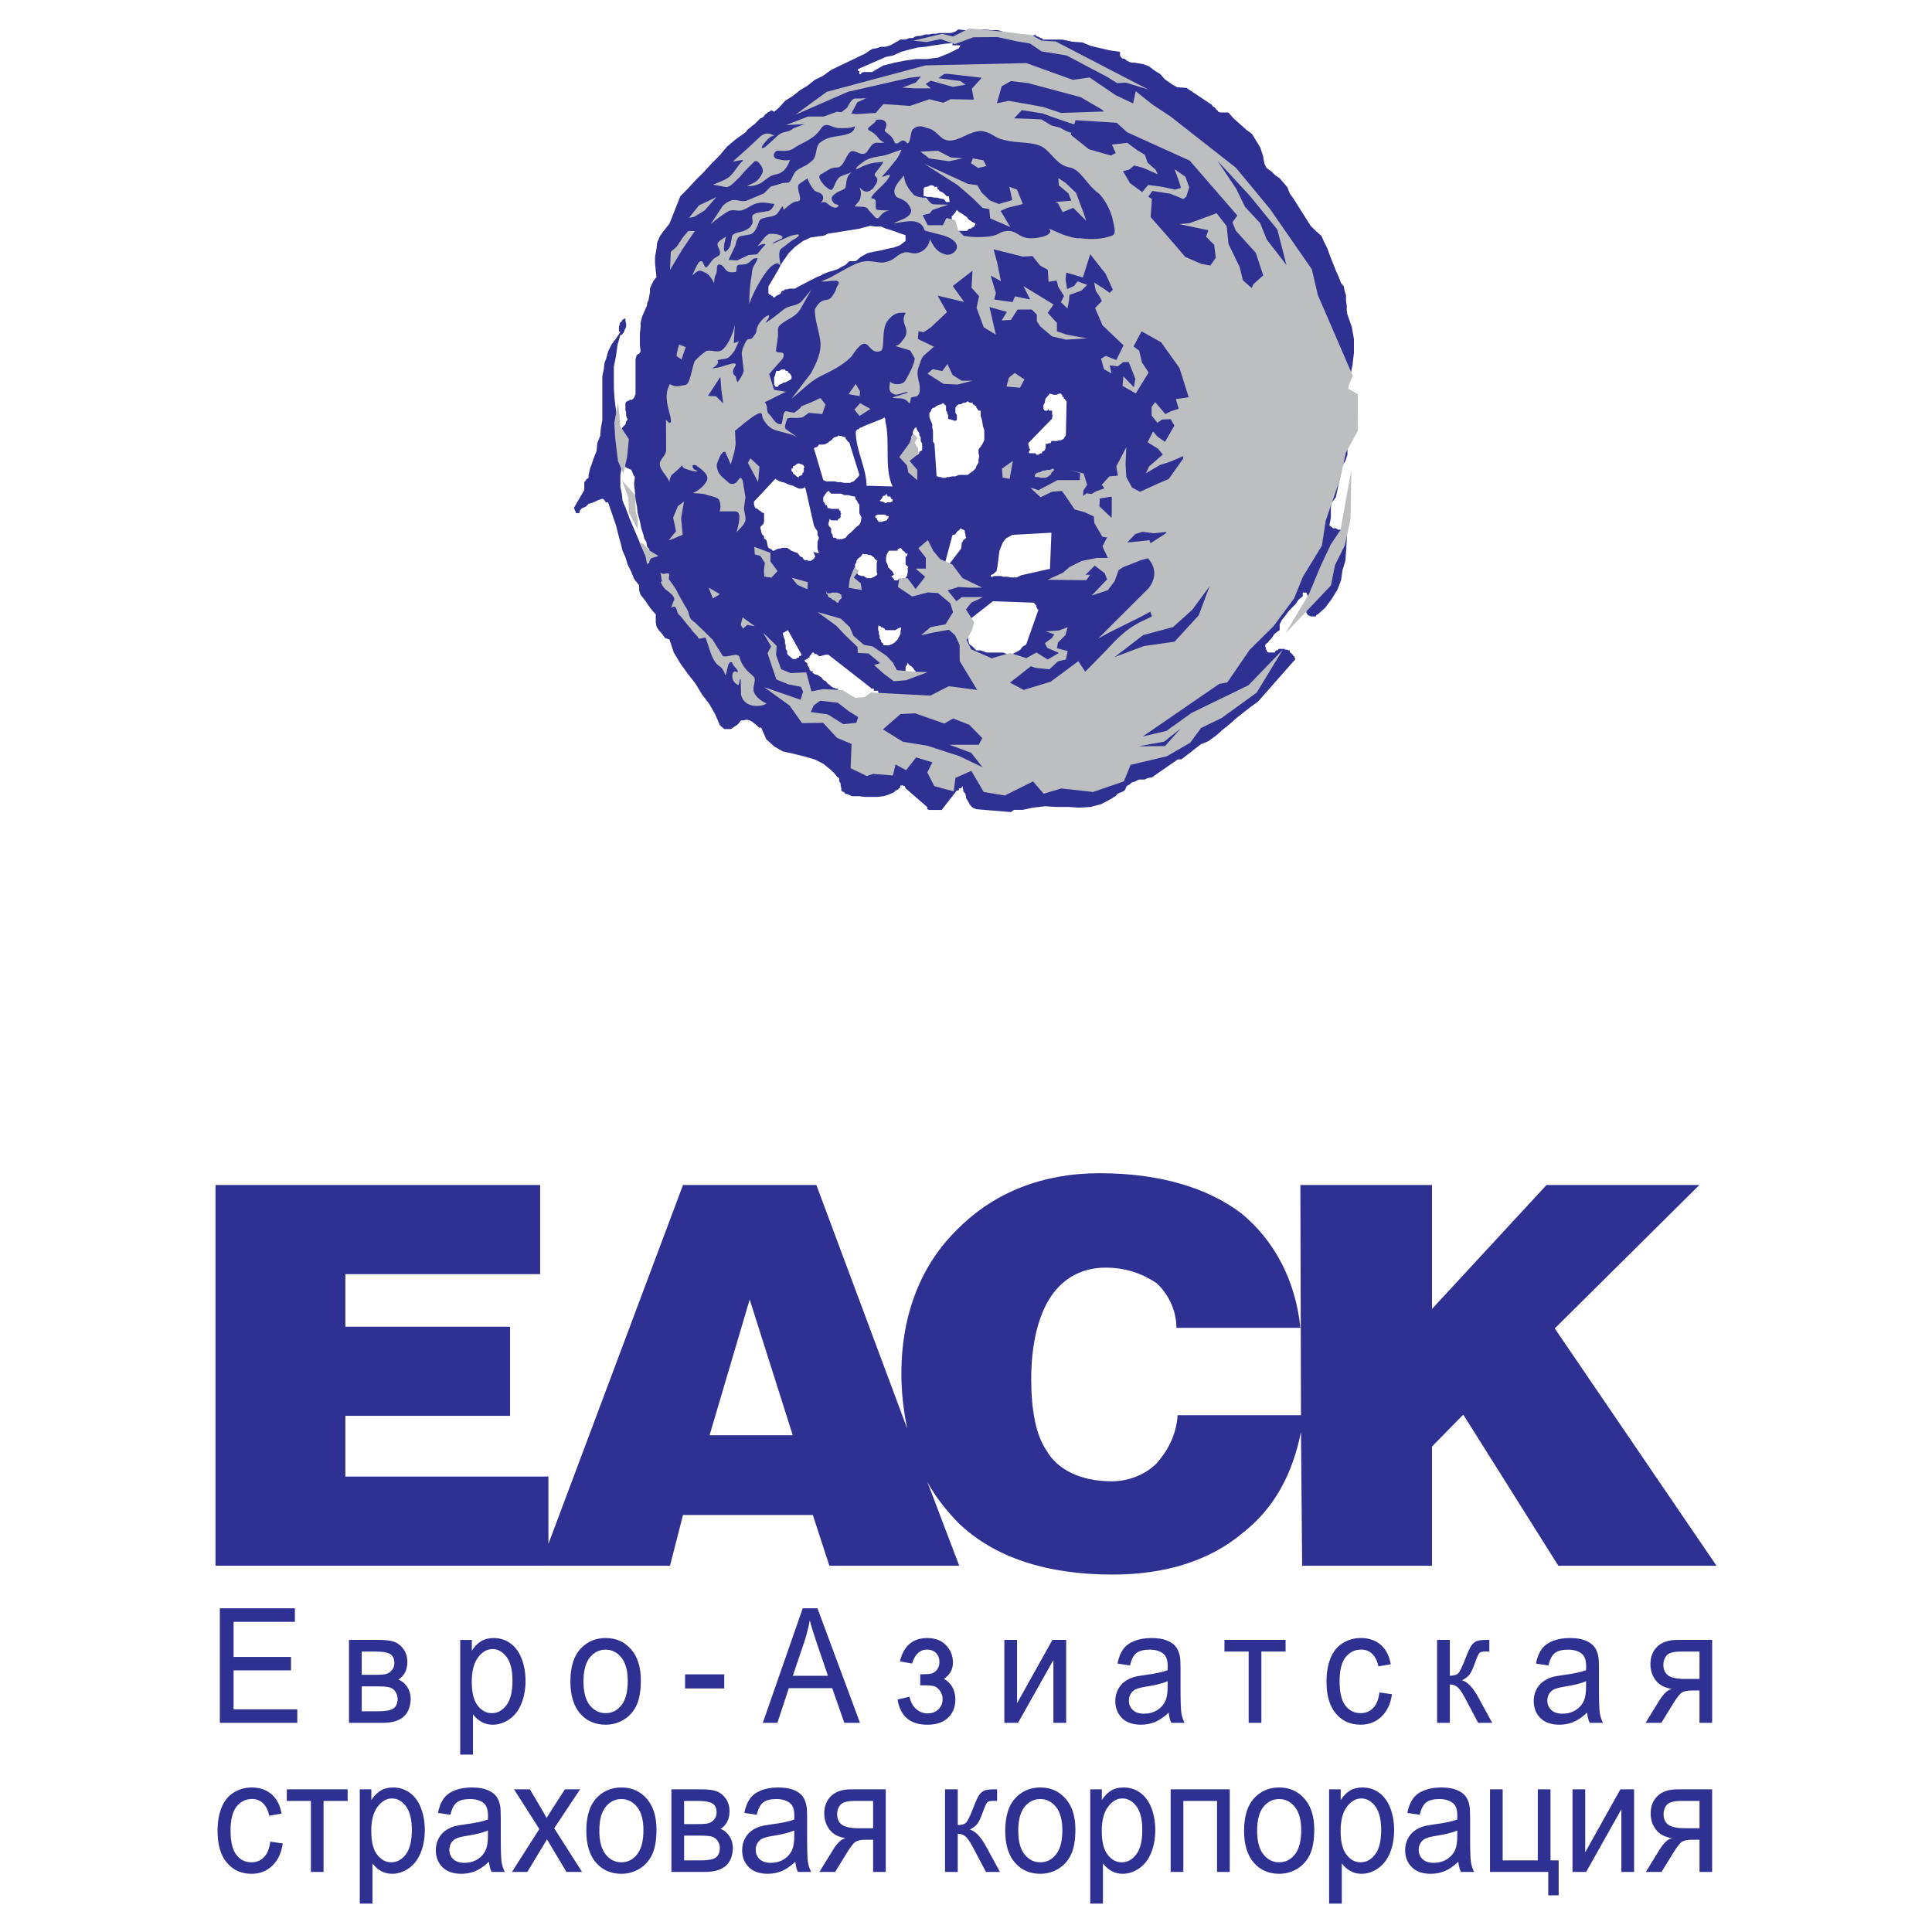 <?xml version="1.0" encoding="utf-8"?>
<!-- Generator: Adobe Illustrator 13.0.0, SVG Export Plug-In . SVG Version: 6.00 Build 14948)  -->
<!DOCTYPE svg PUBLIC "-//W3C//DTD SVG 1.0//EN" "http://www.w3.org/TR/2001/REC-SVG-20010904/DTD/svg10.dtd">
<svg version="1.0" id="Layer_1" xmlns="http://www.w3.org/2000/svg" xmlns:xlink="http://www.w3.org/1999/xlink" x="0px" y="0px"
	 width="192.756px" height="192.756px" viewBox="0 0 192.756 192.756" enable-background="new 0 0 192.756 192.756"
	 xml:space="preserve">
<g>
	<polygon fill-rule="evenodd" clip-rule="evenodd" fill="#FFFFFF" points="0,0 192.756,0 192.756,192.756 0,192.756 0,0 	"/>
	<path fill-rule="evenodd" clip-rule="evenodd" fill="#2E3192" d="M21.934,171.887v-11.424h7.488v1.35h-6.117v3.498h5.73v1.342
		h-5.73v3.887h6.357v1.348H21.934L21.934,171.887z M34.818,163.613h2.932c0.721,0,1.257,0.066,1.608,0.197
		c0.351,0.135,0.653,0.375,0.904,0.729s0.378,0.777,0.378,1.271c0,0.395-0.074,0.738-0.222,1.033
		c-0.148,0.293-0.371,0.537-0.667,0.736c0.353,0.129,0.646,0.373,0.878,0.727c0.234,0.355,0.351,0.779,0.351,1.268
		c-0.049,0.783-0.302,1.365-0.763,1.746c-0.463,0.379-1.134,0.566-2.015,0.566h-3.384V163.613L34.818,163.613z M36.09,167.096h1.356
		c0.543,0,0.915-0.031,1.118-0.094c0.202-0.061,0.383-0.189,0.542-0.379c0.161-0.189,0.24-0.416,0.24-0.68
		c0-0.438-0.139-0.742-0.419-0.914c-0.28-0.17-0.759-0.254-1.438-0.254h-1.4V167.096L36.09,167.096z M36.09,170.734h1.675
		c0.721,0,1.215-0.092,1.483-0.277c0.27-0.184,0.411-0.502,0.425-0.953c0-0.266-0.078-0.51-0.233-0.736
		c-0.155-0.227-0.358-0.369-0.607-0.428c-0.25-0.061-0.649-0.09-1.201-0.09H36.09V170.734L36.09,170.734z M45.916,175.059v-11.445
		h1.159v1.076c0.273-0.422,0.583-0.738,0.926-0.947c0.344-0.211,0.76-0.316,1.25-0.316c0.641,0,1.207,0.182,1.697,0.545
		c0.488,0.365,0.859,0.877,1.108,1.539c0.25,0.664,0.375,1.389,0.375,2.18c0,0.846-0.137,1.607-0.414,2.285
		c-0.275,0.678-0.675,1.197-1.201,1.559c-0.524,0.361-1.076,0.541-1.657,0.541c-0.423,0-0.803-0.098-1.141-0.297
		c-0.336-0.197-0.613-0.445-0.83-0.748v4.029H45.916L45.916,175.059z M47.068,167.797c0,1.064,0.195,1.854,0.586,2.361
		c0.39,0.51,0.864,0.764,1.419,0.764c0.566,0,1.051-0.266,1.453-0.791c0.403-0.527,0.604-1.346,0.604-2.449
		c0-1.057-0.197-1.846-0.59-2.371c-0.392-0.523-0.862-0.785-1.409-0.785c-0.542,0-1.021,0.279-1.438,0.838
		C47.276,165.92,47.068,166.732,47.068,167.797L47.068,167.797z M56.908,167.75c0-1.531,0.386-2.666,1.158-3.404
		c0.646-0.613,1.433-0.92,2.361-0.92c1.031,0,1.873,0.373,2.528,1.117c0.655,0.746,0.982,1.775,0.982,3.09
		c0,1.066-0.145,1.904-0.434,2.514s-0.711,1.086-1.264,1.422c-0.554,0.338-1.158,0.506-1.812,0.506
		c-1.051,0-1.899-0.371-2.547-1.113C57.232,170.219,56.908,169.146,56.908,167.75L56.908,167.75z M58.214,167.75
		c0,1.061,0.21,1.854,0.629,2.381c0.42,0.525,0.946,0.791,1.583,0.791c0.631,0,1.155-0.266,1.575-0.795
		c0.42-0.529,0.629-1.338,0.629-2.424c0-1.023-0.211-1.797-0.633-2.326c-0.421-0.527-0.946-0.789-1.571-0.789
		c-0.637,0-1.163,0.26-1.583,0.785C58.424,165.898,58.214,166.691,58.214,167.75L58.214,167.75z M68.352,168.459v-1.41h3.906v1.41
		H68.352L68.352,168.459z M76.106,171.887l3.979-11.424h1.476l4.24,11.424h-1.563l-1.208-3.457H78.7l-1.138,3.457H76.106
		L76.106,171.887z M79.096,167.195h3.511l-1.082-3.162c-0.329-0.961-0.573-1.75-0.734-2.369c-0.132,0.732-0.318,1.461-0.557,2.184
		L79.096,167.195L79.096,167.195z M91.811,168.148v-1.1c0.537-0.004,0.904-0.027,1.1-0.07c0.195-0.041,0.38-0.166,0.554-0.373
		c0.175-0.209,0.262-0.469,0.262-0.779c0-0.379-0.114-0.684-0.343-0.908c-0.229-0.225-0.523-0.338-0.887-0.338
		c-0.716,0-1.217,0.465-1.505,1.393l-1.208-0.217c0.377-1.555,1.286-2.33,2.727-2.33c0.802,0,1.429,0.242,1.883,0.725
		c0.455,0.482,0.682,1.059,0.682,1.729c0,0.678-0.296,1.213-0.89,1.615c0.376,0.223,0.658,0.506,0.848,0.854
		c0.188,0.344,0.282,0.754,0.282,1.227c0,0.742-0.246,1.344-0.734,1.807c-0.49,0.463-1.176,0.693-2.056,0.693
		c-1.709,0-2.703-0.838-2.976-2.516l1.194-0.281c0.108,0.529,0.329,0.941,0.662,1.232c0.331,0.289,0.713,0.434,1.142,0.434
		c0.428,0,0.785-0.133,1.069-0.4c0.286-0.268,0.429-0.607,0.429-1.025c0-0.32-0.09-0.602-0.27-0.84s-0.369-0.389-0.572-0.447
		c-0.202-0.061-0.57-0.09-1.103-0.09C92.058,168.141,91.963,168.143,91.811,168.148L91.811,168.148z M100.202,163.613h1.271v6.312
		l3.527-6.312h1.371v8.273h-1.273v-6.271l-3.525,6.271h-1.371V163.613L100.202,163.613z M116.6,170.867
		c-0.471,0.441-0.925,0.754-1.36,0.936c-0.435,0.182-0.902,0.271-1.402,0.271c-0.824,0-1.457-0.223-1.9-0.664
		c-0.443-0.445-0.664-1.012-0.664-1.705c0-0.404,0.083-0.773,0.251-1.109c0.167-0.334,0.386-0.604,0.657-0.807
		c0.271-0.201,0.575-0.355,0.915-0.459c0.249-0.074,0.626-0.145,1.131-0.211c1.027-0.135,1.783-0.297,2.268-0.484
		c0.004-0.191,0.008-0.312,0.008-0.363c0-0.574-0.121-0.977-0.362-1.209c-0.323-0.318-0.807-0.475-1.446-0.475
		c-0.599,0-1.041,0.115-1.326,0.346c-0.284,0.232-0.496,0.641-0.631,1.229l-1.245-0.189c0.114-0.586,0.301-1.061,0.559-1.422
		c0.259-0.361,0.634-0.639,1.124-0.834c0.49-0.193,1.056-0.291,1.702-0.291c0.64,0,1.16,0.082,1.562,0.25
		c0.399,0.166,0.694,0.375,0.883,0.627c0.188,0.252,0.319,0.57,0.396,0.955c0.042,0.238,0.063,0.67,0.063,1.291v1.873
		c0,1.303,0.027,2.127,0.081,2.473c0.055,0.346,0.161,0.676,0.32,0.992h-1.327C116.722,171.596,116.638,171.258,116.6,170.867
		L116.6,170.867z M116.494,167.734c-0.461,0.209-1.154,0.385-2.078,0.531c-0.522,0.082-0.892,0.176-1.108,0.279
		c-0.218,0.104-0.384,0.256-0.501,0.457c-0.118,0.199-0.178,0.42-0.178,0.666c0,0.373,0.129,0.684,0.386,0.934
		s0.633,0.375,1.127,0.375c0.49,0,0.926-0.117,1.308-0.355c0.381-0.234,0.661-0.559,0.841-0.969
		c0.136-0.318,0.204-0.785,0.204-1.402V167.734L116.494,167.734z M122.164,163.613h6.099v1.162h-2.416v7.111h-1.267v-7.111h-2.416
		V163.613L122.164,163.613z M137.628,168.855l1.251,0.18c-0.138,0.951-0.486,1.695-1.049,2.232
		c-0.562,0.539-1.255,0.807-2.074,0.807c-1.025,0-1.853-0.371-2.477-1.109c-0.624-0.74-0.935-1.803-0.935-3.184
		c0-0.895,0.134-1.674,0.401-2.344c0.27-0.672,0.678-1.174,1.227-1.508c0.548-0.336,1.145-0.504,1.79-0.504
		c0.815,0,1.481,0.229,2.001,0.682c0.517,0.453,0.85,1.1,0.994,1.936l-1.235,0.211c-0.117-0.557-0.327-0.975-0.626-1.254
		c-0.298-0.281-0.659-0.42-1.085-0.42c-0.641,0-1.159,0.252-1.561,0.76c-0.4,0.506-0.601,1.307-0.601,2.402
		c0,1.111,0.193,1.92,0.579,2.424c0.387,0.504,0.892,0.756,1.512,0.756c0.499,0,0.917-0.168,1.252-0.506
		C137.327,170.076,137.539,169.559,137.628,168.855L137.628,168.855z M143.377,163.613h1.273v3.576c0.404,0,0.687-0.084,0.85-0.256
		s0.401-0.672,0.718-1.496c0.25-0.656,0.452-1.088,0.608-1.295c0.155-0.209,0.335-0.348,0.537-0.422
		c0.202-0.072,0.526-0.107,0.975-0.107h0.254v1.162l-0.354-0.01c-0.334,0-0.548,0.055-0.644,0.164
		c-0.098,0.115-0.25,0.455-0.452,1.02c-0.192,0.541-0.369,0.916-0.528,1.123c-0.161,0.207-0.409,0.396-0.743,0.568
		c0.546,0.162,1.083,0.723,1.611,1.684l1.393,2.562h-1.4l-1.355-2.562c-0.279-0.514-0.521-0.854-0.728-1.018
		c-0.208-0.162-0.456-0.244-0.741-0.244v3.824h-1.273V163.613L143.377,163.613z M158.347,170.867
		c-0.471,0.441-0.925,0.754-1.36,0.936c-0.434,0.182-0.902,0.271-1.401,0.271c-0.825,0-1.458-0.223-1.901-0.664
		c-0.443-0.445-0.664-1.012-0.664-1.705c0-0.404,0.084-0.773,0.252-1.109c0.166-0.334,0.386-0.604,0.656-0.807
		c0.271-0.201,0.575-0.355,0.915-0.459c0.25-0.074,0.626-0.145,1.131-0.211c1.027-0.135,1.783-0.297,2.268-0.484
		c0.004-0.191,0.008-0.312,0.008-0.363c0-0.574-0.121-0.977-0.362-1.209c-0.323-0.318-0.807-0.475-1.446-0.475
		c-0.599,0-1.04,0.115-1.326,0.346c-0.284,0.232-0.496,0.641-0.631,1.229l-1.245-0.189c0.114-0.586,0.301-1.061,0.56-1.422
		s0.633-0.639,1.123-0.834c0.49-0.193,1.057-0.291,1.702-0.291c0.64,0,1.161,0.082,1.562,0.25c0.399,0.166,0.694,0.375,0.883,0.627
		s0.32,0.57,0.396,0.955c0.042,0.238,0.063,0.67,0.063,1.291v1.873c0,1.303,0.027,2.127,0.082,2.473
		c0.054,0.346,0.16,0.676,0.319,0.992h-1.327C158.47,171.596,158.385,171.258,158.347,170.867L158.347,170.867z M158.241,167.734
		c-0.461,0.209-1.153,0.385-2.078,0.531c-0.522,0.082-0.892,0.176-1.108,0.279s-0.384,0.256-0.501,0.457
		c-0.117,0.199-0.177,0.42-0.177,0.666c0,0.373,0.128,0.684,0.385,0.934s0.633,0.375,1.127,0.375c0.49,0,0.926-0.117,1.308-0.355
		c0.382-0.234,0.662-0.559,0.841-0.969c0.136-0.318,0.204-0.785,0.204-1.402V167.734L158.241,167.734z M170.822,163.613v8.273
		h-1.264v-3.225h-0.734c-0.449,0-0.782,0.064-1.001,0.191s-0.539,0.535-0.958,1.227l-1.109,1.807h-1.575l1.371-2.227
		c0.42-0.68,0.836-1.066,1.25-1.154c-0.726-0.109-1.263-0.398-1.613-0.865c-0.352-0.467-0.526-1.006-0.526-1.613
		c0-0.717,0.229-1.299,0.688-1.746c0.458-0.443,1.124-0.668,1.995-0.668H170.822L170.822,163.613z M169.559,164.775h-1.81
		c-0.76,0-1.248,0.129-1.467,0.389c-0.219,0.258-0.327,0.562-0.327,0.91c0,0.494,0.161,0.857,0.482,1.088
		c0.324,0.23,0.894,0.348,1.714,0.348h1.407V164.775L169.559,164.775z M26.965,183.742l1.247,0.18
		c-0.137,0.947-0.484,1.689-1.044,2.223c-0.56,0.537-1.25,0.805-2.066,0.805c-1.021,0-1.844-0.369-2.466-1.107
		c-0.622-0.736-0.931-1.793-0.931-3.17c0-0.889,0.133-1.666,0.399-2.334c0.269-0.668,0.675-1.168,1.221-1.502s1.14-0.5,1.783-0.5
		c0.812,0,1.475,0.227,1.992,0.68c0.516,0.451,0.847,1.094,0.991,1.926l-1.23,0.211c-0.117-0.555-0.326-0.971-0.624-1.25
		c-0.297-0.279-0.657-0.418-1.081-0.418c-0.638,0-1.154,0.252-1.555,0.756c-0.398,0.506-0.598,1.301-0.598,2.395
		c0,1.105,0.192,1.91,0.576,2.414c0.385,0.5,0.888,0.752,1.506,0.752c0.497,0,0.914-0.168,1.247-0.504
		C26.667,184.959,26.877,184.441,26.965,183.742L26.965,183.742z M28.612,178.521h6.073v1.156H32.28v7.084h-1.261v-7.084h-2.406
		V178.521L28.612,178.521z M35.895,189.922v-11.4h1.154v1.072c0.272-0.42,0.58-0.736,0.922-0.943
		c0.342-0.209,0.757-0.314,1.245-0.314c0.638,0,1.201,0.18,1.689,0.541c0.487,0.365,0.856,0.875,1.104,1.535
		c0.249,0.658,0.373,1.383,0.373,2.168c0,0.844-0.137,1.602-0.413,2.277c-0.274,0.676-0.672,1.191-1.196,1.551
		c-0.522,0.361-1.072,0.541-1.65,0.541c-0.421,0-0.8-0.1-1.136-0.295c-0.335-0.197-0.611-0.445-0.827-0.746v4.014H35.895
		L35.895,189.922z M37.042,182.688c0,1.061,0.194,1.846,0.584,2.352c0.389,0.508,0.861,0.762,1.414,0.762
		c0.564,0,1.047-0.264,1.447-0.789c0.401-0.523,0.602-1.338,0.602-2.439c0-1.051-0.196-1.836-0.587-2.359
		c-0.391-0.523-0.859-0.783-1.403-0.783c-0.54,0-1.017,0.279-1.432,0.834C37.249,180.818,37.042,181.627,37.042,182.688
		L37.042,182.688z M48.785,185.746c-0.468,0.439-0.92,0.75-1.354,0.932c-0.432,0.18-0.899,0.271-1.396,0.271
		c-0.821,0-1.452-0.223-1.893-0.664c-0.441-0.443-0.661-1.006-0.661-1.695c0-0.404,0.083-0.771,0.25-1.105
		c0.166-0.334,0.384-0.602,0.654-0.805c0.27-0.201,0.573-0.354,0.912-0.457c0.249-0.072,0.623-0.143,1.125-0.209
		c1.023-0.135,1.776-0.295,2.259-0.482c0.004-0.189,0.007-0.311,0.007-0.363c0-0.57-0.121-0.971-0.36-1.203
		c-0.322-0.316-0.803-0.473-1.441-0.473c-0.596,0-1.036,0.115-1.32,0.346c-0.283,0.23-0.494,0.637-0.629,1.221l-1.239-0.186
		c0.113-0.584,0.299-1.057,0.557-1.418c0.258-0.359,0.63-0.635,1.119-0.83c0.488-0.191,1.052-0.289,1.695-0.289
		c0.638,0,1.157,0.082,1.557,0.248c0.398,0.164,0.691,0.373,0.879,0.623c0.187,0.254,0.318,0.568,0.394,0.953
		c0.042,0.238,0.063,0.666,0.063,1.287v1.863c0,1.297,0.027,2.119,0.081,2.463s0.161,0.674,0.319,0.988h-1.322
		C48.907,186.473,48.823,186.135,48.785,185.746L48.785,185.746z M48.68,182.627c-0.459,0.207-1.149,0.383-2.069,0.527
		c-0.521,0.082-0.889,0.176-1.104,0.279c-0.216,0.102-0.382,0.254-0.499,0.455c-0.117,0.197-0.176,0.418-0.176,0.662
		c0,0.371,0.127,0.682,0.384,0.93c0.256,0.25,0.63,0.375,1.122,0.375c0.488,0,0.922-0.117,1.302-0.354
		c0.38-0.234,0.659-0.557,0.837-0.967c0.135-0.316,0.204-0.779,0.204-1.396V182.627L48.68,182.627z M51.08,186.762l2.729-4.283
		l-2.525-3.957h1.583l1.147,1.932c0.214,0.367,0.389,0.676,0.52,0.924c0.206-0.342,0.396-0.645,0.57-0.908l1.259-1.947h1.513
		l-2.583,3.881l2.78,4.359h-1.555l-1.533-2.561l-0.409-0.691l-1.963,3.252H51.08L51.08,186.762z M58.496,182.643
		c0-1.525,0.383-2.656,1.153-3.391c0.643-0.611,1.427-0.916,2.351-0.916c1.026,0,1.866,0.371,2.519,1.113
		c0.651,0.742,0.978,1.768,0.978,3.076c0,1.061-0.144,1.895-0.433,2.502c-0.288,0.609-0.708,1.082-1.259,1.418
		c-0.551,0.336-1.153,0.504-1.805,0.504c-1.047,0-1.891-0.369-2.536-1.111C58.818,185.1,58.496,184.033,58.496,182.643
		L58.496,182.643z M59.796,182.643c0,1.055,0.209,1.846,0.627,2.369c0.418,0.525,0.942,0.789,1.576,0.789
		c0.628,0,1.151-0.264,1.569-0.793c0.418-0.525,0.627-1.33,0.627-2.412c0-1.02-0.211-1.791-0.63-2.316
		c-0.42-0.525-0.942-0.787-1.565-0.787c-0.634,0-1.158,0.26-1.576,0.781C60.005,180.797,59.796,181.588,59.796,182.643
		L59.796,182.643z M66.987,178.521h2.92c0.719,0,1.251,0.066,1.602,0.197c0.35,0.133,0.65,0.373,0.9,0.725
		c0.25,0.352,0.376,0.775,0.376,1.266c0,0.395-0.074,0.738-0.222,1.029c-0.147,0.293-0.369,0.537-0.665,0.732
		c0.352,0.131,0.643,0.373,0.875,0.727s0.349,0.773,0.349,1.26c-0.048,0.781-0.301,1.361-0.76,1.74
		c-0.461,0.377-1.129,0.564-2.007,0.564h-3.37V178.521L66.987,178.521z M68.253,181.99h1.351c0.541,0,0.912-0.031,1.113-0.094
		c0.202-0.061,0.382-0.188,0.541-0.377c0.16-0.188,0.239-0.414,0.239-0.678c0-0.434-0.139-0.738-0.418-0.908
		c-0.279-0.17-0.756-0.256-1.432-0.256h-1.394V181.99L68.253,181.99z M68.253,185.613h1.667c0.719,0,1.21-0.09,1.478-0.275
		c0.268-0.182,0.409-0.5,0.423-0.949c0-0.264-0.077-0.508-0.232-0.732c-0.155-0.227-0.357-0.367-0.605-0.428s-0.647-0.09-1.196-0.09
		h-1.534V185.613L68.253,185.613z M79.349,185.746c-0.468,0.439-0.92,0.75-1.354,0.932c-0.433,0.18-0.899,0.271-1.396,0.271
		c-0.821,0-1.452-0.223-1.893-0.664c-0.442-0.443-0.661-1.006-0.661-1.695c0-0.404,0.083-0.771,0.25-1.105
		c0.166-0.334,0.384-0.602,0.653-0.805c0.271-0.201,0.573-0.354,0.912-0.457c0.249-0.072,0.624-0.143,1.126-0.209
		c1.023-0.135,1.776-0.295,2.259-0.482c0.003-0.189,0.007-0.311,0.007-0.363c0-0.57-0.12-0.971-0.36-1.203
		c-0.322-0.316-0.803-0.473-1.441-0.473c-0.597,0-1.036,0.115-1.321,0.346c-0.282,0.23-0.493,0.637-0.628,1.221l-1.239-0.186
		c0.114-0.584,0.299-1.057,0.557-1.418c0.258-0.359,0.631-0.635,1.119-0.83c0.488-0.191,1.052-0.289,1.695-0.289
		c0.638,0,1.156,0.082,1.556,0.248c0.398,0.164,0.692,0.373,0.879,0.623c0.188,0.254,0.319,0.568,0.395,0.953
		c0.042,0.238,0.063,0.666,0.063,1.287v1.863c0,1.297,0.027,2.119,0.081,2.463c0.054,0.344,0.16,0.674,0.319,0.988h-1.322
		C79.472,186.473,79.387,186.135,79.349,185.746L79.349,185.746z M79.245,182.627c-0.459,0.207-1.149,0.383-2.07,0.527
		c-0.521,0.082-0.888,0.176-1.104,0.279c-0.216,0.102-0.382,0.254-0.499,0.455c-0.117,0.197-0.176,0.418-0.176,0.662
		c0,0.371,0.127,0.682,0.383,0.93c0.256,0.25,0.63,0.375,1.123,0.375c0.488,0,0.922-0.117,1.302-0.354
		c0.38-0.234,0.659-0.557,0.838-0.967c0.134-0.316,0.203-0.779,0.203-1.396V182.627L79.245,182.627z M88.37,178.521v8.24h-1.259
		v-3.211H86.38c-0.447,0-0.779,0.062-0.997,0.189c-0.218,0.125-0.537,0.533-0.955,1.223l-1.104,1.799h-1.569l1.365-2.219
		c0.418-0.678,0.833-1.061,1.245-1.148c-0.722-0.109-1.257-0.396-1.607-0.861c-0.349-0.465-0.524-1.002-0.524-1.607
		c0-0.713,0.229-1.293,0.686-1.738c0.456-0.443,1.119-0.666,1.987-0.666H88.37L88.37,178.521z M87.111,179.678H85.31
		c-0.756,0-1.243,0.129-1.46,0.389c-0.218,0.258-0.327,0.561-0.327,0.906c0,0.492,0.161,0.854,0.481,1.084
		c0.323,0.23,0.89,0.346,1.707,0.346h1.401V179.678L87.111,179.678z M94.287,178.521h1.268v3.562c0.404,0,0.685-0.086,0.847-0.256
		c0.162-0.172,0.399-0.668,0.715-1.49c0.249-0.654,0.45-1.082,0.605-1.289c0.154-0.207,0.333-0.346,0.535-0.42
		c0.201-0.07,0.523-0.107,0.971-0.107h0.252v1.156l-0.352-0.008c-0.333,0-0.546,0.055-0.641,0.164
		c-0.098,0.113-0.249,0.453-0.45,1.014c-0.191,0.539-0.368,0.912-0.526,1.119c-0.161,0.207-0.407,0.395-0.741,0.566
		c0.544,0.16,1.08,0.719,1.605,1.676l1.388,2.553h-1.395l-1.351-2.553c-0.277-0.512-0.519-0.85-0.724-1.012
		c-0.208-0.164-0.454-0.244-0.739-0.244v3.809h-1.268V178.521L94.287,178.521z M100.291,182.643c0-1.525,0.384-2.656,1.153-3.391
		c0.643-0.611,1.426-0.916,2.351-0.916c1.026,0,1.865,0.371,2.518,1.113s0.979,1.768,0.979,3.076c0,1.061-0.145,1.895-0.433,2.502
		c-0.288,0.609-0.708,1.082-1.259,1.418c-0.552,0.336-1.153,0.504-1.805,0.504c-1.047,0-1.892-0.369-2.536-1.111
		C100.613,185.1,100.291,184.033,100.291,182.643L100.291,182.643z M101.592,182.643c0,1.055,0.209,1.846,0.627,2.369
		c0.418,0.525,0.941,0.789,1.576,0.789c0.628,0,1.15-0.264,1.568-0.793c0.418-0.525,0.627-1.33,0.627-2.412
		c0-1.02-0.211-1.791-0.631-2.316c-0.419-0.525-0.941-0.787-1.564-0.787c-0.635,0-1.158,0.26-1.576,0.781
		C101.801,180.797,101.592,181.588,101.592,182.643L101.592,182.643z M108.775,189.922v-11.4h1.154v1.072
		c0.272-0.42,0.58-0.736,0.922-0.943c0.343-0.209,0.757-0.314,1.245-0.314c0.638,0,1.201,0.18,1.689,0.541
		c0.486,0.365,0.856,0.875,1.104,1.535c0.248,0.658,0.373,1.383,0.373,2.168c0,0.844-0.138,1.602-0.413,2.277
		c-0.273,0.676-0.672,1.191-1.195,1.551c-0.522,0.361-1.072,0.541-1.65,0.541c-0.422,0-0.8-0.1-1.137-0.295
		c-0.335-0.197-0.61-0.445-0.827-0.746v4.014H108.775L108.775,189.922z M109.922,182.688c0,1.061,0.195,1.846,0.584,2.352
		c0.39,0.508,0.861,0.762,1.414,0.762c0.564,0,1.047-0.264,1.446-0.789c0.402-0.523,0.602-1.338,0.602-2.439
		c0-1.051-0.196-1.836-0.587-2.359s-0.859-0.783-1.403-0.783c-0.54,0-1.018,0.279-1.432,0.834
		C110.13,180.818,109.922,181.627,109.922,182.688L109.922,182.688z M116.797,178.521h5.896v8.24h-1.267v-7.084h-3.364v7.084h-1.266
		V178.521L116.797,178.521z M124.122,182.643c0-1.525,0.384-2.656,1.153-3.391c0.643-0.611,1.426-0.916,2.351-0.916
		c1.026,0,1.866,0.371,2.518,1.113c0.652,0.742,0.979,1.768,0.979,3.076c0,1.061-0.145,1.895-0.433,2.502
		c-0.288,0.609-0.708,1.082-1.259,1.418s-1.152,0.504-1.805,0.504c-1.047,0-1.892-0.369-2.536-1.111
		C124.444,185.1,124.122,184.033,124.122,182.643L124.122,182.643z M125.423,182.643c0,1.055,0.209,1.846,0.627,2.369
		c0.418,0.525,0.941,0.789,1.576,0.789c0.629,0,1.151-0.264,1.568-0.793c0.418-0.525,0.627-1.33,0.627-2.412
		c0-1.02-0.211-1.791-0.63-2.316c-0.42-0.525-0.942-0.787-1.565-0.787c-0.635,0-1.158,0.26-1.576,0.781
		C125.632,180.797,125.423,181.588,125.423,182.643L125.423,182.643z M132.606,189.922v-11.4h1.154v1.072
		c0.272-0.42,0.58-0.736,0.923-0.943c0.342-0.209,0.756-0.314,1.244-0.314c0.638,0,1.201,0.18,1.689,0.541
		c0.486,0.365,0.855,0.875,1.104,1.535c0.249,0.658,0.373,1.383,0.373,2.168c0,0.844-0.138,1.602-0.412,2.277
		s-0.673,1.191-1.197,1.551c-0.521,0.361-1.071,0.541-1.649,0.541c-0.422,0-0.8-0.1-1.137-0.295
		c-0.335-0.197-0.61-0.445-0.827-0.746v4.014H132.606L132.606,189.922z M133.754,182.688c0,1.061,0.194,1.846,0.583,2.352
		c0.39,0.508,0.861,0.762,1.415,0.762c0.563,0,1.046-0.264,1.446-0.789c0.401-0.523,0.601-1.338,0.601-2.439
		c0-1.051-0.196-1.836-0.586-2.359c-0.392-0.523-0.859-0.783-1.404-0.783c-0.54,0-1.018,0.279-1.432,0.834
		C133.961,180.818,133.754,181.627,133.754,182.688L133.754,182.688z M145.496,185.746c-0.468,0.439-0.92,0.75-1.354,0.932
		c-0.432,0.18-0.898,0.271-1.396,0.271c-0.822,0-1.452-0.223-1.894-0.664c-0.441-0.443-0.661-1.006-0.661-1.695
		c0-0.404,0.083-0.771,0.25-1.105c0.166-0.334,0.384-0.602,0.654-0.805c0.271-0.201,0.573-0.354,0.912-0.457
		c0.248-0.072,0.623-0.143,1.125-0.209c1.023-0.135,1.776-0.295,2.259-0.482c0.004-0.189,0.008-0.311,0.008-0.363
		c0-0.57-0.121-0.971-0.36-1.203c-0.322-0.316-0.804-0.473-1.441-0.473c-0.597,0-1.035,0.115-1.32,0.346
		c-0.282,0.23-0.493,0.637-0.629,1.221l-1.239-0.186c0.113-0.584,0.299-1.057,0.558-1.418c0.257-0.359,0.63-0.635,1.118-0.83
		c0.488-0.191,1.052-0.289,1.694-0.289c0.639,0,1.156,0.082,1.557,0.248c0.398,0.164,0.691,0.373,0.88,0.623
		c0.187,0.254,0.318,0.568,0.394,0.953c0.042,0.238,0.063,0.666,0.063,1.287v1.863c0,1.297,0.026,2.119,0.081,2.463
		c0.054,0.344,0.16,0.674,0.318,0.988h-1.322C145.619,186.473,145.534,186.135,145.496,185.746L145.496,185.746z M145.392,182.627
		c-0.459,0.207-1.148,0.383-2.069,0.527c-0.521,0.082-0.888,0.176-1.104,0.279c-0.216,0.102-0.382,0.254-0.499,0.455
		c-0.116,0.197-0.177,0.418-0.177,0.662c0,0.371,0.129,0.682,0.384,0.93c0.256,0.25,0.631,0.375,1.123,0.375
		c0.488,0,0.922-0.117,1.302-0.354c0.38-0.234,0.659-0.557,0.838-0.967c0.135-0.316,0.203-0.779,0.203-1.396V182.627
		L145.392,182.627z M148.656,178.521h1.266v7.092h3.506v-7.092h1.266v7.092h0.816v3.486h-1.041v-2.338h-5.812V178.521
		L148.656,178.521z M156.888,178.521h1.267v6.287l3.512-6.287h1.366v8.24h-1.269v-6.248l-3.511,6.248h-1.365V178.521
		L156.888,178.521z M170.82,178.521v8.24h-1.259v-3.211h-0.731c-0.446,0-0.777,0.062-0.996,0.189
		c-0.218,0.125-0.536,0.533-0.955,1.223l-1.104,1.799h-1.568l1.364-2.219c0.419-0.678,0.833-1.061,1.245-1.148
		c-0.723-0.109-1.257-0.396-1.606-0.861s-0.524-1.002-0.524-1.607c0-0.713,0.229-1.293,0.687-1.738
		c0.456-0.443,1.118-0.666,1.986-0.666H170.82L170.82,178.521z M169.562,179.678h-1.801c-0.757,0-1.243,0.129-1.461,0.389
		c-0.219,0.258-0.326,0.561-0.326,0.906c0,0.492,0.16,0.854,0.48,1.084c0.322,0.23,0.89,0.346,1.706,0.346h1.401V179.678
		L169.562,179.678z"/>
	<path fill-rule="evenodd" clip-rule="evenodd" fill="#2E3192" d="M79.095,143.197l-4.299-13.545l-4.004,13.545H79.095
		L79.095,143.197z M54.715,156.211h-0.824H21.503v-37.982h32.388v8.893H34.458v5.24h16.43v8.893h-16.43v6.064h20.257v6.713
		l13.426-35.803H81.45l9.069,24.32c-0.354-1.707-0.589-3.533-0.589-5.477c0-6.006,2.002-10.953,5.653-14.486
		c3.651-3.65,8.48-5.535,14.133-5.535c5.889,0,10.718,1.414,14.133,4.004c3.298,2.709,5.418,6.713,5.89,11.424h-12.367
		c0-1.883-0.942-3.533-2.002-4.475c-1.413-0.943-3.062-1.531-5.064-1.531c-2.237,0-4.122,0.941-5.418,2.826
		c-1.295,1.885-2.002,4.83-2.002,8.244c0,3.18,0.472,5.654,1.531,7.186c1.061,1.883,3.416,3.061,6.478,3.061
		c1.767,0,3.416-0.705,4.476-1.766c1.06-1.178,2.002-2.826,2.12-4.828h12.308l-0.059-22.967h13.131v12.367l11.425-12.367h15.251
		l-14.427,14.309l16.135,23.674h-15.781l-9.481-15.074l-3.121,3.18v11.895h-12.955l-0.117-13.367
		c-0.824,4.18-2.65,7.596-5.713,10.01c-3.298,2.828-7.772,4.24-13.072,4.24c-6.478,0-11.777-1.648-15.429-5.182
		c-1.178-1.236-2.237-2.533-3.062-4.062l3.18,8.361H82.746l-1.649-5.064H68.142l-1.295,5.064H54.715L54.715,156.211z"/>
	<path fill-rule="evenodd" clip-rule="evenodd" fill="#2E3192" d="M100.866,81.022l-3.458-0.288l0,0l-0.36-0.144l0,0l-0.216-0.216
		l0,0l-0.144-0.216l0,0l-0.145-0.288l0,0L96.4,79.654l0,0l-0.072-0.432l0,0l-0.216-0.288l0,0l-0.072-0.504l0,0l-0.144,0.216l0,0
		h-0.072l0,0h-0.144l0,0l0,0l0,0v0.145l0,0l-0.072,0.072l0,0h-0.144l0,0l0,0l0,0l-1.513,1.945l0,0h-0.36l0,0h-0.144l0,0H93.23l0,0
		h-0.145l0,0H92.87l0,0h-0.144l0,0l-0.216-0.072l0,0v-0.216l0,0l-2.161-1.873l0,0l0,0l0,0l-0.072-0.216l0,0h-0.145l0,0v-0.072l0,0
		h-0.144l0,0h-0.072l0,0h-0.073l0,0l0,0l0,0l-0.072,0.288l0,0H89.7l0,0l-0.144,0.145l0,0l0,0l0,0l-0.144,0.072l0,0H89.34l0,0
		l-0.072,0.072l0,0v0.072l0,0l-0.649,0.289l0,0l-0.504,0.144l0,0L87.54,79.51l0,0h-0.577l0,0h-0.648l0,0l-0.576-0.072l0,0h-0.72l0,0
		l-0.504-0.216l0,0H84.37l0,0l0,0l0,0l-0.144-0.144l0,0v-0.072l0,0h-0.145l0,0l-0.072-0.072l0,0l-0.072-0.072l0,0v-0.216l0,0
		l-0.072-0.288l0,0v-0.216l0,0l-0.144-0.216l0,0v-0.288l0,0l-0.216-0.144l0,0l-0.216-0.288l0,0l-0.144-0.144l0,0l-0.216-0.216l0,0
		l-0.792-0.649l0,0l-0.864-0.432l0,0l-1.009-0.289l0,0l-1.153-0.288l0,0l-1.008-0.216l0,0l-0.864-0.504l0,0l-0.792-0.721l0,0
		l-0.504-1.152l0,0h-0.216l0,0l-0.288-0.288l0,0l-0.216-0.145l0,0l-0.145-0.143l0,0l-0.288-0.145l0,0l-0.288-0.072l0,0l-0.36,0.072
		l0,0h-0.216l0,0l-0.216,0.288l0,0l-0.144,0.145l0,0l-0.216,0.144l0,0l-0.216,0.144l0,0l-0.216,0.145l0,0H72.7l0,0h-0.288l0,0
		h-0.145l0,0l-0.432-0.361l0,0l-0.504-1.152l0,0l-0.576-1.008l0,0l-0.72-0.937l0,0L69.386,68.2l0,0l-0.792-1.008l0,0l-0.72-1.009
		l0,0l-0.648-1.081l0,0l-0.432-1.296l0,0l-0.433-0.145l0,0l-0.215-0.288l0,0l-0.216-0.288l0,0l-0.216-0.216l0,0l-0.216-0.36l0,0
		l-0.072-0.432l0,0v-0.289l0,0v-0.504l0,0l-0.216-0.216l0,0l-0.288-0.36l0,0l-0.216-0.289l0,0l-0.288-0.432l0,0L64.2,59.7l0,0
		l-0.288-0.36l0,0l-0.145-0.432l0,0v-0.504l0,0l-0.504-0.648l0,0l-0.289-0.721l0,0l-0.36-0.72l0,0l-0.216-0.72l0,0l-0.288-0.648l0,0
		l-0.216-0.865l0,0l-0.216-0.792l0,0l-0.216-0.864l0,0l-0.792-2.305l0,0h-0.144l0,0h-0.072l0,0l-0.072-0.072l0,0v-0.072l0,0H60.31
		l0,0v-0.072l0,0l-0.072-0.072l0,0l-0.145-0.072l0,0l-0.432,0.144l0,0l-0.289,0.144l0,0l-0.36,0.144l0,0l-0.288,0.072l0,0
		l-0.288,0.289l0,0l-0.36,0.144l0,0l-0.216,0.216l0,0L57.789,51.2l0,0h-0.144l0,0H57.5l0,0l-0.072-0.072l0,0v-0.144l0,0h-0.072l0,0
		v-0.144l0,0l-0.072-0.072l0,0v-0.144l0,0l1.008-1.729l0,0l0,0l0,0V48.75l0,0v-0.216l0,0v-0.216l0,0v-0.216l0,0l0.144-0.144l0,0
		l0.072-0.144l0,0l0.216-0.144l0,0v-0.288l0,0l0.073-0.288l0,0l0.072-0.36l0,0l0.144-0.36l0,0l0.072-0.217l0,0l0.144-0.432l0,0
		l0.144-0.36l0,0l0.145-0.36l0,0l0.072-0.792l0,0l0.288-0.721l0,0l0.072-0.792l0,0l0.144-0.792l0,0v-0.792l0,0v-0.792l0,0v-0.937
		l0,0v-0.792v-0.433v-0.648l0,0l0.145-0.648l0,0l0.072-0.648l0,0l0.216-0.577l0,0l0.144-0.576l0,0l0.36-0.72l0,0l0.432-0.576l0,0
		l0.433-0.648l0,0l-0.144-0.072l0,0v-0.216l0,0v-0.216l0,0l0.072-0.216l0,0v-0.144l0,0l0.216-0.216l0,0l0.072-0.144l0,0l0.288-0.144
		l0,0v0.288l0,0l0.072,0.216l0,0v0.216l0,0v0.144l0,0l-0.144,0.289l0,0l-0.072,0.216l0,0l-0.215,0.288l0,0h-0.145l0,0l-0.288,1.009
		l0,0l-0.145,1.08l0,0l-0.216,1.081l0,0v1.009l0,0v1.152l0,0l0.072,1.081l0,0l0.144,1.153l0,0l0.216,0.936l0,0v0.144l0,0v0.144l0,0
		v0.216l0,0v0.072l0,0v0.144l0,0v0.072l0,0v0.144l0,0v0.072l0,0h0.072l0,0l0.144-0.072l0,0l0.145-0.072l0,0l0.072-0.144l0,0
		l0.144-0.144l0,0l0.144-0.144l0,0l0.072-0.289l0,0l0.144-0.216l0,0l-0.072-0.144l0,0l-0.072-0.216l0,0v-0.072l0,0v-0.289l0,0
		l-0.072-0.144l0,0v-0.288l0,0v-0.216l0,0V40.25l0,0v-0.072l0,0l0.145-0.144l0,0h0.072l0,0l0.216-0.144l0,0h0.216l0,0l0.144-0.144
		l0,0l0.072-0.072l0,0l0.144-0.36l0,0v-3.17l0,0v-0.072l0,0v-0.144l0,0v-0.145l0,0l0.072-0.144l0,0v-0.144l0,0l0.144-0.144l0,0
		l0.144-0.072l0,0l0.145-0.216l0,0l-0.072-0.648l0,0v-0.577l0,0v-0.576l0,0l0.072-0.648l0,0v-0.432l0,0l0.144-0.577l0,0l0.216-0.504
		l0,0l0.288-0.648l0,0v-0.217l0,0l0.144-0.288l0,0l0.072-0.432l0,0l0.072-0.36l0,0v-0.36l0,0l0.144-0.36l0,0l0.216-0.432l0,0
		l0.288-0.361l0,0l-0.072-0.648l0,0l-0.072-0.721l0,0v-0.648l0,0l0.144-0.792l0,0l0.072-0.648l0,0l0.288-0.648l0,0l0.36-0.504l0,0
		l0.576-0.72l0,0l1.081-2.737l0,0l0.72-0.72l0,0l0.792-0.865l0,0l0.865-0.864l0,0l0.72-0.792l0,0l0.792-0.792l0,0l0.792-0.936l0,0
		l0.864-0.72l0,0l1.009-0.721l0,0l0.072-0.143l0,0l0.144-0.145l0,0l0.217-0.144l0,0l0.215-0.216l0,0l0.145-0.072l0,0l0.216-0.216
		l0,0l0.144-0.144l0,0l0.288-0.289l0,0h0.072l0,0l0.216-0.144l0,0l0.072-0.072l0,0l0.145-0.216l0,0h0.072l0,0l0.144-0.144l0,0
		l0.144-0.072l0,0l0.216-0.145l0,0l0.288,0.145l0,0l0.504-0.432l0,0l0.576-0.649l0,0l0.792-0.504l0,0l0.721-0.576l0,0l0.72-0.433
		l0,0l0.721-0.576l0,0l0.864-0.432l0,0l0.792-0.577l0,0l3.458-1.657l0,0l0.288-0.216l0,0l0.36-0.216l0,0l0.432-0.072l0,0
		l0.432-0.144l0,0h0.433l0,0l0.504-0.145l0,0l0.504-0.288l0,0l0.504-0.289l0,0h0.216l0,0h0.288l0,0l0.36-0.144l0,0h0.36l0,0
		l0.216-0.145l0,0l0.289-0.072l0,0h0.288l0,0l0.433-0.144l0,0h0.36l0,0l0.36-0.072l0,0h0.36l0,0l0.36-0.072l0,0h0.432l0,0h0.36l0,0
		h0.36l0,0l0.433-0.144l0.288-0.216l0.648,0.072l0,0h0.576l0,0h0.648l0,0l0.72-0.072l0,0l0.721,0.072l0,0h0.648l0,0l0.721,0.216l0,0
		l0.72,0.145l0,0l0.217,0.072l0,0l0.216,0.144l0,0h0.36l0,0h0.288l0,0h0.288l0,0h0.288l0,0h0.36l0,0l0.288-0.144l0,0v0.144l0,0
		h0.145l0,0v0.072l0,0h0.144l0,0l0.216,0.145l0,0h0.145l0,0l0.071,0.144l0,0h0.217l0,0h0.792l0,0h0.937l0,0l1.009,0.216l0,0
		l1.008,0.072l0,0l0.865,0.36l0,0l0.937,0.216l0,0l0.937,0.216l0,0l1.008,0.144l0,0v0.36l0,0l0.072,0.144l0,0l0.144,0.144l0,0
		l0.289,0.072l0,0l0.144,0.144l0,0l0.288,0.145l0,0l0.217,0.072l0,0h0.288l0,0l0.864,0.145l0,0l0.576,0.216l0,0l0.576,0.432l0,0
		l0.576,0.36l0,0l0.433,0.504l0,0l0.72,0.504l0,0l0.504,0.288l0,0l0.938,0.072l0,0l2.377,1.584l0,0l0.144,0.072l0,0l0.072,0.144l0,0
		l0.072,0.072l0,0l0.144,0.072l0,0l0.145,0.144l0,0v0.072l0,0l0.145,0.072l0,0l0.071,0.145l0,0l0,0l0,0l0.217,0.072l0,0h0.071l0,0
		h0.145l0,0h0.144l0,0h0.145l0,0h0.145l0,0h0.144l0,0l0.504,0.576l0,0l0.648,0.576l0,0l0.648,0.577l0,0l0.576,0.432l0,0l0.433,0.721
		l0,0l0.36,0.577l0,0l0.287,0.864l0,0l0.145,0.792l0,0l0.216,0.433l0,0l0.505,0.36l0,0l0.36,0.36l0,0l0.432,0.288l0,0l0.433,0.504
		l0,0l0.36,0.433l0,0l0.216,0.576l0,0l0.36,0.504l0,0l1.729,2.737l0,0l0.505,0.504l0,0l0.576,0.504l0,0l0.288,0.648l0,0l0.287,0.577
		l0,0l0.289,0.792l0,0l0.288,0.72l0,0l0.288,0.721l0,0l0.288,0.648l0,0l0.216,0.577l0,0l0.288,0.359l0,0l0.072,0.433l0,0
		l0.145,0.432l0,0v0.576l0,0l0.072,0.433l0,0v0.504l0,0l0.071,0.433l0,0l0.433,1.224l0,0l0.216,1.225l0,0v1.369l0,0l-0.145,1.225
		l0,0l-0.287,1.369l0,0l-0.217,1.152l0,0l-0.071,1.44l0,0l0.144,1.225l0,0l-0.072,0.576l0,0v0.648l0,0v0.648l0,0l0.072,0.577l0,0
		l-0.072,0.72l0,0v0.576l0,0l-0.216,0.648l0,0l-0.288,0.432l0,0l-0.648,3.169l0,0l-0.288,0.36l0,0l-0.145,0.216l0,0l-0.071,0.432
		l0,0v0.289l0,0v0.432l0,0v0.288l0,0l-0.072,0.432l0,0l-0.072,0.288l0,0l0.072,0.144l0,0l0.144,0.072l0,0l0.145,0.144l0,0h0.144l0,0
		h0.145l0,0l0.216,0.145l0,0h0.217l0,0l0.216-0.145l0,0v0.145l0,0l0.216,0.072l0,0V53l0,0h0.145l0,0v0.144l0,0v0.144l0,0v0.072l0,0
		l0.072,0.144v0.216l-0.072,1.225l0,0l-0.072,1.008l0,0l-0.288,0.937l0,0l-0.145,1.008l0,0l-0.36,0.937l0,0l-0.576,0.937l0,0
		l-0.647,0.864l0,0l-0.721,0.648l0,0l-0.144,0.072l0,0l-0.072,0.145l0,0h-0.072l0,0h-0.145l0,0h-0.144l0,0l0,0l0,0h-0.145l0,0l0,0
		l0,0l-0.288-0.145l0,0l-0.145-0.216l0,0v-0.216l0,0l0.145-0.433l0,0v-0.36l0,0l0.072-0.36l0,0l-0.072-0.289l0,0l-0.145-0.36l0,0
		h-0.359l0,0v0.36l0,0l-0.433,0.36l0,0l-0.288,0.432l0,0l-0.36,0.36l0,0l-0.288,0.289l0,0l-0.432,0.576l0,0l-0.288,0.36l0,0
		l-0.217,0.433l0,0v0.576l0,0l-0.216,0.145l0,0l-0.288,0.216l0,0l-0.145,0.215l0,0l-0.144,0.216l0,0l-0.216,0.216l0,0l-0.145,0.216
		l0,0l-0.216,0.144l0,0l-0.072,0.144l0,0v0.144l0,0l0.072,0.144l0,0v0.144l0,0h0.071l0,0v0.144l0,0l0.145,0.144l0,0h0.145l0,0h0.144
		l0,0h0.072l0,0h0.072l0,0h0.071l0,0h0.145l0,0l0,0l0,0l0.144-0.216l0,0h0.145l0,0l0.144-0.144l0,0h0.072l0,0h0.145l0,0h0.072l0,0
		h0.288l0,0v0.072l0,0h0.216l0,0l0.144,0.072l0,0h0.145l0,0v0.216l0,0h0.072l0,0l0.144,0.144l0,0l0.072,0.072l0,0l0.072,0.144l0,0
		h0.072l0,0l0.071,0.216l0,0l0.072,0.073l0,0l-3.746,4.25l0,0l-0.792,0.576l0,0l-0.648,0.504l0,0l-0.721,0.576l0,0l-0.647,0.576l0,0
		l-0.721,0.577l0,0l-0.648,0.576l0,0l-0.793,0.576l0,0l-0.72,0.288l0,0l-1.945,1.513l0,0h-0.36l0,0l-2.593,1.801l0,0l-0.433,0.072
		l0,0l-0.288,0.144l0,0h-0.359l0,0h-0.217l0,0l-0.432,0.216l0,0l-0.288,0.072l0,0l-0.217,0.216l0,0l-0.288,0.144l0,0l-0.144,0.36
		l0,0l-0.145,0.144l0,0l-0.288,0.144l0,0h-0.072l0,0l-0.288,0.144l0,0l-0.144,0.216l0,0l-0.288,0.144l0,0l-0.072,0.072l0,0
		l-1.08,0.576l0,0l-1.081,0.288l0,0l-1.152,0.072l0,0l-1.009-0.072l0,0h-1.225l0,0l-1.152-0.072l0,0l-1.225,0.144l0,0l-1.009,0.216
		l0,0h-0.216l0,0h-0.072l0,0h-0.072l0,0h-0.072l0,0h-0.144l0,0h-0.145l0,0h-0.071l0,0h-0.072L100.866,81.022L100.866,81.022z
		 M95.679,23.033h-0.216l0,0v-0.216l0,0l-0.144-0.072l0,0l-0.145-0.216l0,0l-0.144-0.216l0,0l-0.072-0.144l0,0v-0.216l0,0v-0.288
		l0,0l0,0l0,0v-0.144l0,0h0.072l0,0l0.144-0.144l0,0v-0.072l0,0l0.145-0.072l0,0v-0.072l0,0l0.144-0.216l0,0l0.216,0.216l0,0
		l0.289,0.144l0,0l0.288,0.216l0,0l0.216,0.144l0,0l0.144,0.216l0,0l0.216,0.144l0,0l0.216,0.144l0,0l0.288,0.144l0,0l-0.144,0.289
		l0,0l-0.144,0.072l0,0l-0.216,0.144l0,0h-0.144l0,0l-0.216,0.216l0,0h-0.216l0,0h-0.288l0,0h-0.145H95.679L95.679,23.033z
		 M87.899,52.064h-0.144l0,0h-0.072l0,0l-0.072-0.072l0,0V51.92l0,0H87.54l0,0l-0.072-0.216l0,0l-0.144-0.072l0,0v-0.144l0,0l0,0
		l0,0l0.216-0.144l0,0h0.216l0,0h0.288l0,0h0.072l0,0h0.216l0,0l0.144,0.144l0,0h0.216l0,0l-0.072,0.216l0,0l-0.072,0.072l0,0
		l-0.072,0.144l0,0h-0.072l0,0l-0.144,0.072l0,0h-0.144l0,0l-0.072,0.072l0,0H87.899L87.899,52.064z M88.26,50.119l-0.504-0.144l0,0
		l0,0l0,0l0.144-0.145l0,0l0,0l0,0l0.144-0.216l0,0l0,0l0,0l0.072-0.144l0,0h0.144l0,0l0.216-0.216l0,0v0.144l0,0l0.072,0.072l0,0
		l0.072,0.072l0,0h0.216l0,0l0.072,0.216l0,0l0.144,0.072l0,0v0.145l0,0v0.072l0,0l-0.216,0.072l0,0h-0.144l0,0H88.62l0,0h-0.072
		l0,0l-0.144,0.072l0,0l0,0l0,0H88.26l0,0V50.119L88.26,50.119z M107.997,7.402l0.145-0.144L107.997,7.402L107.997,7.402z
		 M85.882,7.402h-0.144l0,0l0,0l0,0V7.258l0,0V7.186l0,0l0,0l0,0V7.113l0,0l-0.144-0.072l0,0V6.897l0,0l2.81-1.225l0,0l0.72-0.144
		l0,0l0.793-0.36l0,0l0.792-0.216l0,0l0.865-0.216l0,0l0.792-0.072l0,0L93.23,4.52l0,0l0.936-0.144l0,0l0.864-0.072l0,0V4.52l0,0
		h0.144l0,0l0,0l0,0h0.145l0,0h0.144l0,0h0.144l0,0h0.072l0,0h0.144l0,0l-0.144,0.289l0,0l-1.008,0.504l0,0L93.59,5.745l0,0
		L92.51,5.889l0,0h-1.081l0,0l-1.081,0.144l0,0l-1.08,0.216l0,0l-1.153,0.289l0,0l-0.864,0.504l0,0l-0.216,0.144l0,0h-0.145l0,0
		h-0.144l0,0h-0.216l0,0h-0.216l0,0H86.17l0,0l-0.216,0.072l0,0l0,0L85.882,7.402L85.882,7.402z M77.382,38.594l-0.144-0.216l0,0
		v-0.145l0,0v-0.144l0,0v-0.288l0,0v-0.144l0,0l0.072-0.145l0,0l0.072-0.288l0,0l0.072-0.216l0,0l0,0l0,0h0.144l0,0h0.145l0,0
		l0.216-0.145l0,0h0.144l0,0h0.216l0,0l0.072,0.145l0,0h0.216l0,0v0.072l0,0l0.072,0.144l0,0h0.072l0,0l0.144,0.144l0,0v0.072l0,0
		l0.072,0.072l0,0v0.145l0,0v0.144l0,0l-0.216,0.144l0,0l-0.144,0.072l0,0l-0.289,0.145l0,0h-0.144l0,0l-0.215,0.144l0,0
		l-0.216,0.072l0,0l-0.145,0.216l0,0H77.382L77.382,38.594z M91.285,45.365l0.072-0.145l0,0h-0.145l0,0l-0.072-0.215l0,0
		l-0.216-0.072l0,0l-0.071-0.144l0,0l-0.072-0.072l0,0v-0.144l0,0v-0.36l0,0l0.144-0.216l0,0v-0.072l0,0V43.78l0,0v-0.216l0,0
		l0.144-0.216l0,0v-0.072l0,0v-0.145l0,0l0.072-0.216l0,0l0.144-0.216l0,0l0.144-0.072l0,0l0.072,0.288l0,0l0.216,0.288l0,0v0.216
		l0,0l0.144,0.216l0,0v0.36l0,0l0.144,0.288l0,0v0.433l0,0v0.216l0,0l-0.144,0.072l0,0l-0.144,0.072l0,0v0.144l0,0l0,0l0,0
		l-0.144,0.145l0,0h-0.072l0,0h-0.072l0,0h-0.072H91.285L91.285,45.365z M102.955,45.22h-0.288l0,0l0,0l0,0v-0.215l0,0l0.145-0.145
		l0,0l-0.145-0.144l0,0v-0.144l0,0l-0.072-0.216l0,0v-0.144l0,0l2.377-2.449l0,0l0,0l0,0v-0.144l0,0l0,0l0,0l0.072-0.216l0,0h-0.072
		l0,0v-0.216l0,0v-0.072l0,0v-0.144l0,0h-0.144l0,0h-0.072l0,0h-0.072l0,0l-0.072-0.144l0,0l-0.144,0.144l0,0l0,0l0,0h-0.216l0,0
		l0,0l0,0l-0.145-0.144l0,0V40.61l0,0v-0.216l0,0l0.145-0.216l0,0v-0.144l0,0l0.072-0.288l0,0l0.144-0.145l0,0l0.288-0.36l0,0
		l0.072,0.072l0,0h0.144l0,0l0.072,0.072l0,0h0.216l0,0h0.072l0,0h0.145l0,0l0.071-0.072l0,0l0.289-0.072l0,0v0.072l0,0l0.144,0.072
		l0,0v0.216l0,0h0.144l0,0v0.145l0,0l0.145,0.072l0,0v0.072l0,0l0.145,0.144l0,0l-0.072,3.386l0,0l-0.145,0.216l0,0l-0.072,0.144
		l0,0l-0.287,0.145l0,0h-0.145l0,0l-0.216,0.072l0,0h-0.145l0,0h-0.288l0,0H104.9l0,0l-0.072,0.216l0,0l0,0l0,0h-0.072l0,0h-0.072
		l0,0l-0.216,0.071l0,0l0,0l0,0h-0.144l0,0l0,0l0,0v0.433l0,0l-0.072,0.144l0,0v0.072l0,0l-0.145,0.072l0,0l0,0l0,0l-0.144,0.072
		l0,0v0.144l0,0h-0.145l0,0l0,0l0,0l-0.216,0.145l0,0h-0.144l0,0h-0.072l0,0l-0.072-0.145l0,0h-0.145l0,0h-0.072l0,0h-0.071l0,0
		H102.955L102.955,45.22z M94.383,47.67h-0.145l0,0h-0.072l0,0h-0.216l0,0v-0.072l0,0h-0.288l0,0l-0.072-0.072l0,0h-0.072l0,0
		h-0.072l0,0l-0.216-3.242l0,0l-0.145-0.215l0,0V43.78l0,0v-0.36l0,0v-0.432l0,0l-0.072-0.289l0,0v-0.36l0,0l-0.144-0.36l0,0
		l-0.144-0.36l0,0l0,0l0,0v-0.216l0,0l0,0l0,0v-0.145l0,0v-0.072l0,0l0.072-0.072l0,0l0.072-0.072l0,0l0.072-0.215l0,0l0,0l0,0
		l0.144-0.144l0,0h0.145l0,0l0.144-0.145l0,0l0.144-0.072l0,0l0.145-0.072l0,0l0.288-0.072l0,0l0.144-0.144l0,0v0.072l0,0
		l0.144,0.072l0,0v0.072l0,0l0.145,0.072l0,0v0.144l0,0v0.144l0,0v0.216l0,0l0.072,0.071l0,0l0.145,0.433l0,0v0.216l0,0v0.072l0,0
		l0.072,0.072l0,0h0.216l0,0l0.072,0.072l0,0h0.144l0,0l0.072,0.072l0,0h0.145l0,0l0.144-0.072l0,0v-0.144l0,0v-0.144l0,0v-0.216
		l0,0l-0.144-0.216l0,0v-0.216l0,0v-0.288l0,0l0.144-0.216l0,0l0,0l0,0l0.216-0.144l0,0h0.216l0,0l0.216-0.144l0,0h0.216l0,0
		l0.216-0.144l0,0l0.216,0.144l0,0h0.289l0,0v0.144l0,0l0.144,0.072l0,0l0.071,0.072l0,0l0.145,0.072l0,0v0.145l0,0l0.072,0.072l0,0
		l0.145,0.216l0,0h0.216l0,0v0.504l0,0l0.144,0.504l0,0l0.072,0.504l0,0l0.144,0.432l0,0v0.504l0,0v0.504l0,0l-0.216,0.432l0,0
		l-0.36,0.504l0,0v0.36l0,0l0.072,0.289l0,0l-0.072,0.36l0,0v0.288l0,0l-0.216,0.36l0,0l-0.072,0.216l0,0l-0.288,0.288l0,0
		l-0.216,0.144l0,0l-0.289,0.216l0,0h-0.288l0,0h-0.36l0,0h-0.216l0,0l-0.36,0.144l0,0h-0.289l0,0l-0.36,0.072l0,0h-0.216
		L94.383,47.67L94.383,47.67z M94.671,20.152h-0.288l0,0l-0.216-0.289l0,0l-0.432-0.072l0,0l-0.216-0.072l0,0H93.23l0,0l-0.36-0.072
		l0,0h-0.36l0,0l-0.216-0.072l0,0h-0.145l0,0v-0.072l0,0v-0.072l0,0v-0.145l0,0v-0.144l0,0V19l0,0v-0.144l0,0l0.072-0.144l0,0l0,0
		l0,0l0.144-0.073l0,0h0.144l0,0l0.288-0.144l0,0h0.145l0,0h0.144l0,0l0.145,0.144l0,0h0.288l0,0v0.216l0,0l0.145,0.072l0,0
		l0.072,0.145l0,0l0.216,0.072l0,0l0.216,0.144l0,0l0.144,0.145l0,0l0.144,0.144l0,0h0.216l0,0l0.072,0.577H94.671L94.671,20.152z
		 M77.238,29.661h-0.072l0,0l0,0l0,0h-0.072l0,0v-0.145l0,0H76.95l0,0v-0.072l0,0l-0.216-0.072l0,0V29.3l0,0h-0.072l0,0v-0.072l0,0
		v-0.072l0,0v-0.144l0,0l0,0l0,0v-0.216l0,0v-0.072l0,0V28.58l0,0l0.433-0.72l0,0l0.504-0.864l0,0l0.433-0.792l0,0l0.648-0.937l0,0
		l0.648-0.648l0,0l0.792-0.576l0,0l0.792-0.361l0,0l1.081-0.144l0,0l0,0l0,0h0.144l0,0l0,0l0,0l0.144-0.072l0,0l0,0l0,0h0.072l0,0
		l0.072-0.072l0,0l0.144-0.072l0,0l3.169-0.504l0,0l0.504-0.144l0,0l0.576-0.145l0,0l0.504,0.072l0,0h0.576l0,0l0.504,0.216l0,0
		l0.72,0.216l0,0L89.7,23.25l0,0l0.648,0.216l0,0v0.577l0,0l-0.576,0.432l0,0l-0.576,0.216l0,0l-0.721,0.144l0,0l-0.576,0.145l0,0
		l-0.792,0.143l0,0l-0.576,0.145l0,0l-0.648,0.36l0,0l-0.504,0.432l0,0H84.73l0,0l-0.36,0.36l0,0l-0.433,0.216l0,0l-0.36,0.216l0,0
		l-0.432,0.144l0,0l-0.504,0.144l0,0l-0.361,0.144l0,0L81.849,27.5l0,0l-0.36,0.144l0,0l-1.945,1.009l0,0l-0.216,0.144l0,0h-0.216
		l0,0h-0.216l0,0h-0.144l0,0l-0.216,0.072l0,0h-0.216l0,0l-0.144,0.144l0,0h-0.144l0,0l-0.144,0.216l0,0V29.3l0,0l-0.144,0.072l0,0
		l0,0l0,0l-0.145,0.072l0,0l-0.144,0.072l0,0l-0.144,0.145l0,0H77.238L77.238,29.661z M89.7,75.764h-0.144l0,0h-0.144l0,0
		l-0.144-0.145l0,0h-0.072l0,0h-0.144l0,0l-0.144-0.216l0,0h-0.216l0,0V75.26l0,0H88.62l0,0l-0.072-0.072l0,0l0,0l0,0v-0.144l0,0
		l-0.072-0.072l0,0v-0.216l0,0v-0.144l0,0v-0.144l0,0l3.242,0.216l0,0v0.577l0,0l-0.144,0.072l0,0h-0.072l0,0h-0.072l0,0l0,0l0,0
		l-0.144,0.072l0,0l-0.072,0.072l0,0v0.144l0,0l0,0l0,0l-0.072-0.216l0,0h-0.288l0,0l-0.145-0.072l0,0l-0.216,0.072l0,0
		l-0.144,0.072l0,0l-0.216,0.144l0,0h-0.144l0,0l-0.145,0.145l0,0H89.7L89.7,75.764z M100.073,65.103h-0.576l0,0h-0.504l0,0h-0.576
		l0,0l-0.576-0.216l0,0h-0.433l0,0l-0.36-0.36l0,0l-0.36-0.288l0,0l-0.145-0.721l0,0H96.4l0,0v-0.072l0,0v-0.072l0,0V63.23l0,0
		v-0.145l0,0v-0.072l0,0v-0.145l0,0l0.072-0.216l0,0l0,0l0,0l0.072-0.072l0,0v-0.072l0,0l0.072-0.216l0,0v-0.144l0,0v-0.145l0,0
		v-0.072l0,0l0.144-0.145l0,0l2.306-1.8l0,0l4.105,0.144l0,0l0,0l0,0l0.072,0.144l0,0l0.072,0.072l0,0l0.072,0.072l0,0v0.145l0,0
		l0.072,0.072l0,0v0.072l0,0l0.144,0.144l0,0l-1.225,3.458l0,0l-0.36,0.216l0,0l-0.216,0.288l0,0l-0.217,0.144l0,0l-0.288,0.144l0,0
		l-0.288,0.144l0,0h-0.216l0,0h-0.36l0,0L100.073,65.103L100.073,65.103z M88.476,64.382H88.26l0,0h-0.144l0,0V64.31l0,0v-0.144l0,0
		h-0.072l0,0l-0.144-0.144l0,0v-0.144l0,0l-0.144-0.216l0,0l0,0l0,0v-0.288l0,0l-0.072-0.072l0,0v-0.288l0,0l-0.072-0.145l0,0
		v-0.144l0,0v-0.144l0,0l0.072-0.288l0,0v0.144l0,0l0.216,0.072l0,0v0.072l0,0h0.144l0,0l0.072,0.072l0,0l0.144,0.072l0,0
		l0.072,0.144l0,0h0.144l0,0h0.072l0,0h0.145l0,0h0.216l0,0h0.288l0,0h0.144l0,0l0.216-0.144l0,0l0.144-0.072l0,0l0.217-0.072l0,0
		l-0.073,0.433l0,0v0.216l0,0L89.7,63.518l0,0l-0.144,0.289l0,0l-0.288,0.288l0,0l-0.216,0.144l0,0l-0.36,0.144l0,0H88.476
		L88.476,64.382z M90.637,67.479h-0.145l0,0l-0.216-0.144l0,0v-0.144l0,0V67.12l0,0l0.072-0.288l0,0v-0.145l0,0v-0.144l0,0
		l0.144-0.216l0,0l0.072-0.216l0,0l0.073,0.145l0,0l0.072,0.072l0,0l0.072,0.072l0,0l0.144,0.072l0,0l0.144,0.144l0,0l0.072,0.072
		l0,0l0.072,0.145l0,0l0.145,0.144l0,0l-0.072,0.144l0,0l-0.072,0.072l0,0l-0.072,0.072l0,0l0,0l0,0l-0.072,0.072l0,0l-0.144,0.144
		l0,0h-0.071l0,0h-0.072H90.637L90.637,67.479z M94.094,56.891l0.937-3.53l0,0l0,0l0,0h0.144l0,0l0.145-0.072l0,0l0.144-0.216l0,0
		l0,0l0,0l0.144-0.144l0,0h0.072l0,0l0.144-0.216l0,0l0.433,0.216l0,0V53l0,0v0.072l0,0v0.072l0,0l0.072,0.144l0,0v0.072l0,0v0.144
		l0,0l0,0l0,0l0.072,0.144l0,0l-0.072,0.072l0,0l-0.072,0.072l0,0l-0.145,0.072l0,0l0,0l0,0l-0.072,0.216l0,0l0,0l0,0h-0.072l0,0
		l0,0l0,0l-0.072,0.648l0,0l-1.657,2.162H94.094L94.094,56.891z M89.556,57.899H89.34l0,0h-0.072l0,0h-0.072l0,0v-0.144l0,0h-0.072
		l0,0v-0.072l0,0l-0.072-0.072l0,0l-0.144-0.072l0,0l0.288-0.216l0,0l-0.144-0.289l0,0l-0.216-0.216l0,0l-0.216-0.216l0,0
		l-0.072-0.289l0,0l-0.144-0.288l0,0v-0.432l0,0l0.072-0.288l0,0l0.216-0.36l0,0h0.144l0,0h0.216l0,0h0.072l0,0h0.145l0,0h0.072l0,0
		h0.216l0,0v-0.145l0,0l0.288-0.144l0,0l0.073,0.072l0,0l0.072,0.072l0,0l0.072,0.145l0,0h0.072l0,0l0.145,0.144l0,0l0.072,0.072
		l0,0v0.072l0,0h0.216l0,0l-0.072,0.144l0,0v0.144l0,0h-0.144l0,0v0.072l0,0v0.216l0,0l0,0l0,0v0.144l0,0l0,0l0,0v0.144l0,0l0,0l0,0
		v0.216l0,0l0,0l0,0l0,0l0,0l0.144,0.144l0,0l0.072,0.072l0,0h0.073l0,0l-0.073,0.144l0,0v0.144l0,0v0.145l0,0v0.144l0,0
		l-0.072,0.288l0,0v0.072l0,0l-0.144,0.144l0,0v0.072l0,0L89.7,57.755L89.556,57.899L89.556,57.899z M86.747,57.683h-0.216l0,0
		l-0.144-0.072l0,0l-0.144-0.072l0,0l-0.072-0.072l0,0h-0.216l0,0l-0.216-0.072l0,0l-0.144-0.072l0,0l-0.144-0.289l0,0l-0.145-0.216
		l0,0v-0.216l0,0v-0.289l0,0l0.145-0.216l0,0v-0.144l0,0l0.144-0.216l0,0l0.288-0.216l0,0l0.216-0.288l0,0l0.144,0.072l0,0h0.288
		l0,0l0.144,0.072l0,0h0.216l0,0l0.145,0.144l0,0l0.144,0.072l0,0l0.144,0.216l0,0l0.216,0.144l0,0l-0.072,0.216l0,0v0.144l0,0
		v0.216l0,0v0.072l0,0v0.216l0,0v0.072l0,0v0.216l0,0l0.072,0.144l0,0l-0.072,0.144l0,0l-0.144,0.072l0,0l-0.072,0.072l0,0l0,0l0,0
		l-0.145,0.072l0,0h-0.072l0,0l-0.072,0.072l0,0h-0.072H86.747L86.747,57.683z M79.759,47.598h-0.216l0,0l-0.072-0.072l0,0
		l-0.144-0.144l0,0l0,0l0,0l-0.216-0.144l0,0v-0.144l0,0l-0.144-0.072l0,0v-0.288l0,0l0,0l0,0h0.144l0,0l0,0l0,0v-0.216l0,0
		l0.216-0.072l0,0l0.072-0.072l0,0l0.072-0.072l0,0l0.216-0.072l0,0l0.432,0.144l0,0l0.144,0.216l0,0l-0.072,0.144l0,0v0.144l0,0
		v0.072l0,0v0.072l0,0l-0.072,0.144l0,0l-0.072,0.072l0,0v0.144l0,0l0,0l0,0l-0.36,0.144L79.759,47.598L79.759,47.598z
		 M83.505,53.793l-0.144-0.144l0,0h-0.216l0,0l-0.072-0.144l0,0v-0.144l0,0l-0.145-0.216l0,0V53l0,0v-0.144l0,0v-0.145l0,0
		l-0.216-0.216l0,0l-0.072-0.216l0,0l0.144-0.504l0,0l0.144,0.144l0,0h0.145l0,0h0.072l0,0h0.144l0,0h0.072l0,0h0.216l0,0
		l0.072-0.144l0,0l0.216-0.144l0,0l0,0l0,0v-0.144l0,0v-0.144l0,0l0.072-0.144l0,0h-0.072l0,0v-0.216l0,0l-0.144-0.072l0,0v-0.145
		l0,0h-0.144l0,0h-0.216l0,0h-0.145l0,0h-0.072l0,0h-0.216l0,0l-0.216-0.072l0,0h-0.144l0,0l-0.072-0.288l0,0h-0.144l0,0
		l-0.072-0.216l0,0l-0.144-0.144l0,0v-0.216l0,0v-0.216l0,0l0.144-0.216l0,0l0.145-0.216l0,0l0.216-0.216l0,0l0.288,0.288l0,0h0.288
		l0,0h0.36l0,0h0.36l0,0l0.289,0.144l0,0h0.432l0,0l0.216,0.072l0,0l0.432,0.072l0,0l0.072,0.288l0,0l0.144,0.145l0,0l0.072,0.216
		l0,0l0.144,0.145l0,0v0.288l0,0v0.216l0,0v0.288l0,0V51.2l0,0l0.216,0.432l0,0l-0.072,0.432l0,0l-0.144,0.288l0,0l-0.288,0.216l0,0
		l-0.288,0.289l0,0l-0.288,0.288l0,0l-0.289,0.216l0,0l-0.215,0.288l0,0l-0.36,0.144l0,0H83.505L83.505,53.793z M99.065,57.539
		h-0.217l0,0v-0.072l0,0v-0.072l0,0l0.145-0.072l0,0l0,0l0,0l0.144-0.072l0,0l0.145-0.144l0,0l0.144-0.144l0,0l0.072-0.36l0,0
		l0.072-0.504l0,0l0.072-0.577l0,0l0.071-0.576l0,0l0.145-0.36l0,0l0.216-0.504l0,0l0.289-0.36l0,0l0.647-0.36l0,0l3.891-0.216l0,0
		l-0.145,3.602l0,0l-2.881,0.648l0,0l-0.433,0.216l0,0h-0.288l0,0h-0.288l0,0l-0.36-0.072l0,0h-0.433l0,0l-0.216-0.072l0,0h-0.433
		l0,0h-0.288L99.065,57.539L99.065,57.539z M81.152,55.061l0.187,0.468l-0.139,0.209l0,0l-0.073,0.072l0,0l-0.144,0.072l0,0h-0.072
		l0.072,0.072h-0.216l0,0l0,0l0,0h-0.145l0,0l-0.072-0.072l0,0h-0.144l0,0h-0.072l0,0h-0.072l0,0l-0.072-0.072l0,0l-0.144-0.216l0,0
		l-0.216-0.072l0,0l-0.144-0.216l0,0l-0.144-0.144l0,0l-0.216-0.072l0,0l-0.36-0.144l0,0l-0.216-0.145l0,0l-0.216-0.144l0,0h-0.216
		l0,0h-0.288l0,0l-0.144,0.072l0,0h-0.144l0,0l-0.289,0.072l0,0l-0.216,0.145l0,0h-0.144l0,0l-0.144-0.145l0,0l-0.289-0.144l0,0
		l-0.072-0.216l0,0l-0.072-0.36l0,0l-0.072-0.216l0,0l-0.216-0.144l0,0v-0.216l0,0l-0.216-0.216l0,0L75.941,53l0,0l-0.072-0.288l0,0
		v-0.144l0,0l0.144-0.144l0,0l0.145-0.144l0,0l0.072-0.216l0,0V51.92l0,0v-0.288l0,0v-0.288l0,0V51.2l0,0l-0.216-0.072l0,0
		l-0.144-0.144l0,0l-0.144-0.072l0,0l-0.144-0.145l0,0l-0.216-0.072l0,0l-0.072-0.144l0,0l-0.072-0.216l0,0v-0.289l0,0l2.161-2.305
		l0,0v0.072l0,0l0.216,0.072l0,0v0.072l0,0h0.145l0,0v0.072l0,0h0.144l0,0l0.072,0.072l0,0h0.144l0,0l0.216,0.072l0,0l0.289,0.144
		l0,0l0.216,0.072l0,0l0.288,0.072l0,0l0.289,0.144l0,0l0.288,0.144l0,0h0.36l0,0l0.288-0.144l0,0l0.865,3.818l0,0l0.143,0.288l0,0
		L81.56,53l0,0v0.36l0,0l0.145,0.288l0,0l-0.145,0.432l0,0v0.36l0,0v0.36l0,0l0.145,0.36l0,0l-0.04,0.04L81.152,55.061
		L81.152,55.061z M84.585,48.174h-0.359l0,0l-0.361-0.072l0,0h-0.288l0,0l-0.288-0.072l0,0h-0.36l0,0h-0.288l0,0h-0.216l0,0
		l-0.288-0.145l0,0l-0.936-3.169l0,0l0,0l0,0l0.143-0.072l0,0l0.216-0.072l0,0l0.145-0.216l0,0h0.144l0,0h0.144l0,0h0.144l0,0
		l0.288-0.072l0,0l0.072-0.071l0,0l0.145-0.072l0,0l0.072-0.072l0,0l0.216-0.144l0,0l0.145-0.145l0,0l0.144-0.144l0,0l0.289-0.072
		l0,0l0.216-0.144l0,0v0.072l0,0h0.216l0,0l0.144,0.072l0,0l0.289,0.072l0,0v0.144l0,0l0.144,0.145l0,0l0.072,0.144l0,0l0.145,0.072
		l0,0l1.008,3.242l0,0l-0.144,0.216l0,0l-0.072,0.072l0,0l-0.144,0.144l0,0l-0.072,0.072l0,0l-0.144,0.145l0,0l-0.216,0.072l0,0
		l-0.144,0.072l0,0h-0.144H84.585L84.585,48.174z M85.378,43.06c0,1.873,1.081,3.674,1.081,5.403l2.594,0.072
		c-0.865-1.801-0.216-4.538-0.72-6.483v-0.288H88.26v-0.144c-0.289,0.288-2.233,0.864-2.233,1.008c-0.072,0-0.216,0.072-0.289,0.072
		c0,0.144-0.144,0.144-0.216,0.144L85.378,43.06L85.378,43.06z M79.111,65.751l-0.36-0.289l0,0l-0.216-0.216l0,0v-0.288l0,0
		l-0.144-0.216l0,0v-0.36l0,0l-0.072-0.216l0,0v-0.288l0,0l-0.144-0.36l0,0l-0.072-0.288l0,0l0,0l0,0l0,0l0,0l0.072-0.145l0,0h0.144
		l0,0v-0.072l0,0h0.072l0,0l0.216-0.145l0,0l1.369,2.45l0,0l-0.144,0.144l0,0h-0.072l0,0l-0.072,0.144l0,0h-0.072l0,0l-0.145,0.072
		l0,0l-0.072,0.073l0,0H79.111L79.111,65.751L79.111,65.751L79.111,65.751z M87.899,70.001h-0.288l0,0l-0.288-0.072l0,0h-0.288l0,0
		l-0.216-0.072l0,0l-0.288,0.072l0,0h-0.288l0,0h-0.288l0,0l-0.216-0.072l0,0l-1.873-0.937l0,0h-0.216l0,0l-0.072-0.216l0,0h-0.216
		l0,0l-0.072-0.072l0,0h-0.144l0,0l-0.072-0.072l0,0l-0.145-0.072l0,0l-0.144-0.144l0,0L82.569,68.2l0,0l-0.144-0.216l0,0
		l-0.288-0.144l0,0l-0.144-0.217l0,0l-0.216-0.144l0,0l-0.216-0.144l0,0l-0.288-0.072l0,0l-0.216-0.144l0,0l0.072-0.144l0,0h-0.216
		l0,0l-0.144-0.144l0,0v-0.145l0,0l-0.145-0.215l0,0l-0.072-0.145l0,0v-0.144l0,0l-0.216-0.144l0,0l-0.072-0.216l0,0h0.072l0,0
		h0.072l0,0l0.144-0.071l0,0l0.072-0.145l0,0h0.145l0,0v-0.144l0,0l0.144-0.144l0,0l0.144-0.216l0,0h0.072l0,0h0.073l0,0
		l0.072,0.144l0,0h0.216l0,0v0.072l0,0h0.072l0,0l0.145,0.144l0,0h0.144l0,0l0.504-0.144l0,0h0.289l0,0l4.25,3.313l0,0v0.072l0,0
		h0.072l0,0h0.072l0,0h0.144l0,0v0.216l0,0h0.144l0,0h0.144l0,0h0.144l0,0v0.144l0,0l0.072,0.144l0,0l0.072,0.144l0,0h0.144l0,0
		l0.144,0.145l0,0l0.072,0.072l0,0v0.144l0,0h0.216l0,0l-0.289,0.288H87.899L87.899,70.001z M64.704,56.17l-1.873-4.395l0,0
		L62.615,51.2l0,0l-0.216-0.577l0,0l-0.288-0.648l0,0l-0.072-0.72l0,0l-0.145-0.648l0,0v-0.648l0,0v-0.576l0,0l0.145-0.792l0,0
		l0.288-0.144l0,0l0.072,0.144l0,0l0.216,0.144l0,0h0.072l0,0l0.288,0.144l0,0l0.072,0.144l0,0l0.072,0.144l0,0l0.072,0.216l0,0
		l0.144,0.216l0,0l-0.072,0.72l0,0l0.072,0.649l0,0l0.072,0.864l0,0l0.144,0.721l0,0l0.072,0.648l0,0l0.216,0.792l0,0l0.144,0.72
		l0,0l0.216,0.648l0,0l0.072,0.36l0,0l0.216,0.36l0,0l0.072,0.433l0,0l0.216,0.288l0,0v0.433l0,0v0.288l0,0v0.433l0,0v0.216H64.704
		L64.704,56.17z M66.649,59.7L66.649,59.7L66.649,59.7v-0.072l0,0l-0.144-0.072l0,0v-0.072l0,0V59.34l0,0v-0.144l0,0v-0.072l0,0
		v-0.216v0.216l0,0v0.072l0,0v0.144l0,0v0.144l0,0v0.072l0,0l0.144,0.072l0,0V59.7L66.649,59.7L66.649,59.7l1.729,2.737L66.649,59.7
		z"/>
	<path fill-rule="evenodd" clip-rule="evenodd" fill="#BCBEC0" d="M76.242,68.556l2.541,1.84l1.234,1.749l2.106-0.03l1.382,1.5
		l1.455,0.608l-0.094,2.423l1.616,0.781l0.644-0.219l1.96,0.164l0.263-1.098l1.055,0.568l0.996-1.275l1.631,0.488l-0.517,1.007
		l0.702,1.371l1.936,0.527l0.176-1.351l1.583-0.704l1.231,2.111l2.111,0.352l2.815-1.407l1.056,1.231l1.76-0.528l3.167,0.352
		l3.076-1.056l0.672-1.652l3.621-0.856l2.322-1.348l1.092-1.479l2.061-0.999l3.479-2.517l2.613-4.292l-3.431,3.555l-5.665,2.753
		l-2.516,1.798l-2.357,0.553l7.627-5.244l0.803-0.147l2.236-3.259l2.373-2.346l2.048-2.765l0.883-2.166l1.896-3.103l0.391-2.527
		l1.454-4.223l0.547-2.516l1.181-2.175l0.014-3.669l-1.022-0.603l0.523-1.227l-3.49-8.069l-0.598-2.57l-4.174-6.018l-3.408-4.12
		l-6.51-5.103l-1.841-1.22l-1.64-1.309l-0.258,1.225l-1.734-0.822l-2.613-1.771l-1.66,0.239l-4.652-1.674l-10.058,0.23l-9.853,2.639
		l-3.136,2.287l5.247-2.287l6.158-1.408l1.137-0.121l-0.519,0.598l-1.349,0.51l1.203,0.073h1.641l-0.51-0.437l0.51-0.329l2.224,0.62
		l1.24-0.219L95.82,8.09l-2.188-0.292l0.545-0.404l0.318-0.034l3.453,0.397l-0.987,1.094l0.198,1.087l-2.312-0.039l-0.731,0.347
		l-1.382-0.342l-1.947,0.661l-2.653-0.178l-0.762,0.88l-1.933,0.121l-0.508-0.064l0.607-1.12l0.875-0.401
		c0,0-0.875,0.037-1.167,0.037c-0.292,0-0.729,0.912-0.729,0.912l-0.58,0.448l-0.432-0.054l-1.329,0.483h-1.571
		c-0.725,0.282-1.45,0.564-2.175,0.846c0.609-0.029,1.219-0.058,1.829-0.087c-0.366,0.137-0.732,0.274-1.098,0.411
		c-0.523,0.496-1.008,0.212-1.532,0.708c-0.412,0.373-0.824,0.746-1.236,1.12c-0.462,0.289-0.479,0.104-0.255-0.194
		c0.352-0.43,0.674-0.889,1.122-0.889c-0.278-0.13-0.667-0.429-1.323,0l-1.323,1.24l-1.488,1.323
		c0.276,0.027,1.429-0.365,0.827,0.083c-0.36,0.403-0.606,0.831-0.967,1.233c-0.411,0.499-1.217,0.729-1.844,0.999
		c0.441,0.083,0.882,0.165,1.323,0.248c0.403,0,0.882-0.585,1.323-0.992c0.623-0.753,1.005-1.085,1.488-1.571
		c0.36-0.167,0.517,0.275,0.661,0.413c0.293,0.458,0.166,0.687,0,0.992c-0.453,0.736-0.743,0.68-1.405,1.075
		c0.494-0.008,0.878-0.075,1.405-0.331c0.466-0.327,0.856-0.716,1.323-0.827c0.867-0.14,1.2-0.547,1.571-1.488
		c-0.402,0.125-0.882,0.021-1.323-0.083c-0.419-0.135-0.407-0.576,0-0.826c0.523,0.021,1.098,0.093,1.571-0.166
		c0.882-0.634,1.962-0.872,2.68-1.833c0.155-0.169,0.22-0.411,0.467-0.507c0.407-0.207,0.79,0.179,1.4,0.25
		c0.615,0.019,1.137,0.046,1.692-0.18c-0.074,0.36-0.284,0.611-0.604,0.725c-1.047,0.403-1.931,0.113-2.978,0.971
		c-0.49,0.672-0.125,1.409-0.889,1.88c-0.438,0.429-0.987,0.529-1.37,0.848c-0.414,0.328-0.518,1.202-0.859,1.201
		c-0.167,0.013-0.335,0.024-0.502,0.036c-0.409,0.122-0.817,0.244-1.226,0.366c-0.222,0.222-0.444,0.444-0.666,0.666
		c-0.311,0.133-0.622,0.266-0.932,0.399c-0.266,0.111-0.532,0.222-0.798,0.333c-0.58,0.188-1.034-0.22-1.598,0
		c-0.282,0.13-0.533,0.245-0.799,0.532c-0.399,0.61-0.799,1.22-1.198,1.83c0.546-0.504,1.17-0.945,1.747-1.293
		c0.488-0.286,1.008,0.055,1.449-0.137c0.47-0.15,0.862-0.488,1.316-0.638c0.347-0.11,0.647-0.11,0.947-0.094
		c0.349,0.045,0.604,0.09,0.906,0.134c-0.154,0.447-0.442,0.749-0.813,0.723c-0.444,0.121-0.999,0.086-1.334,0.364
		c-0.212,0.324,0.139,0.663-0.121,0.97c-0.117,0.312-0.422,0.467-0.728,0.606c-0.404,0.162-0.98,0.166-1.212,0.485
		c-0.061,0.323-0.122,0.647-0.182,0.97c-0.145,0.395-0.352,0.543-0.545,0.667c-0.181-0.345-0.098-0.699,0.101-1.542
		c-0.182,0.162-0.72,0.397-0.829,0.694c-0.124,0.298,0.417,0.707,0.182,1.152c-0.202,0.162-0.417,0.25-0.619,0.412
		c-0.262,0.242-0.599,0.939-0.775,0.801c-0.223-0.161-0.211-0.889-0.667-0.485c-0.271,0.408-0.469,0.889-0.667,1.334
		c0.365-0.343,0.619-0.575,0.921-0.475c0.297,0.109,0.568,0.243,0.729,0.4c0.202,0.243,0.38,0.461,0.533,0.801
		c0.061-0.282-0.014-0.467,0.182-0.849c0.224-0.323-0.082-1.163,0.485-0.97c0.571,0.242,0.306,0.878,1.455,0.727
		c0.256-0.021-0.028-0.645,0.363-0.727c0.487-0.003,0.851-0.042,1.091-0.303c0.175-0.103,0.448-0.464,0.524-0.31
		c0.408-0.212,0.178,0.201,0.005,0.506c-0.18,0.257-0.324,0.595-0.313,0.939c-0.202,1.066-0.269,2.058-0.274,3.087
		c0.521-1.56,1.677-3.352,2.204-3.765c0.375-0.258,0.675-0.517,0.938,0c-0.095-0.574-0.285-1.385,0-1.721l1.095-0.834
		c0.988-0.524,0.984-0.811-0.157-0.469c-0.591,0.261-1.182,0.521-1.772,0.782c0.066-0.174,0.428-0.277,0.781-0.462
		c0.652-0.253-0.239-0.583-0.976-0.538c-0.425-0.05-0.935,0.898-1.315,1.255c0.828-0.446,0.939-0.164,0.675-0.047
		c-0.232,0.28-0.465,0.56-0.697,0.839c-0.28,0.023-0.56,0.047-0.84,0.07c-0.384,0.182-0.768,0.364-1.152,0.546
		c-0.283-0.02-0.565-0.041-0.849-0.061c0.182-0.384,0.364-0.768,0.545-1.152c0.265-0.404,0.169-1.012,0.606-1.212
		c0.344-0.061,0.688-0.121,1.031-0.182c0.485-0.162,0.683-0.801,0.909-1.394c0.304-0.395,1.36-0.256,1.758-0.667
		c0.181-0.256,0.362-0.512,0.543-0.768c0.034,0.127,0.069,0.254,0.104,0.38c0.545-0.469,1.037-0.903,1.45-0.846
		c0.558-0.173-0.327-1.351,0.121-1.744c0.222-0.133,0.583-0.415,0.806-0.548c0.144,0.459,0.402,0.839,0.672,1.184
		c0.203,0.219,0.463,0.152,0.747,0.394c0.151,0.146,0.165,0.35,0.144,0.496c-0.053,0.127-0.128,0.254-0.261,0.38
		c0.602-0.323,0.792,0.315,1.223,0.403c0.384,0.236,0.79-0.201,0.403-0.249c-0.25-0.047-0.317-0.128-0.475-0.416
		c-0.15-0.381,0.17-0.55,0.463-0.764c0.454-0.291,0.915-0.292,0.903-0.656c0.121-0.919,0.186-1.027,0.561-1.383
		c-0.258,0.119-0.709,0.26-0.967,0.379c-0.659,0.193-0.74,1.45-1.078,1.379c-0.255-0.069-0.396-0.253-0.593-0.38
		c-0.379-0.438-0.883-1.013-0.29-1.233c0.258-0.154,0.516-0.309,0.774-0.462c0.401-0.153,0.471-0.146,0.77-0.162
		c0.542-0.016,0.773-0.963,1.16-1.445c0.495-0.57,1.04,0.403,1.687-0.006c0.416-0.483,0.492-0.899,0.992-1.017
		c0,0,0.548,0.033,0.854-0.009c-0.604-0.239-0.585-0.55-0.965-0.833c-0.183-0.19-0.438-0.292-0.656-0.438
		c-0.243-0.239,0.822-0.674,0.766-0.984c0.346-0.085,0.96-0.109,1.039,0.438c-0.02,0.477-0.146,0.349-0.164,0.656
		c0.183,0.201,0.454,0.348,0.636,0.548c0.186,0.186,0.375,0.595,0.361,0.638c0.438,0.312,0.65-0.695,1.244,0.036
		c0.336,0.112,0.307-1.114,0.557-1.384c0.403-0.394,0.947-0.354,1.353-0.147c1.086,0.164,1.298,1.165,2.167,1.255
		c1.029,0.136,2.167-0.967,3.343-0.94c1.037,0.139,1.345,0.715,2.126,0.853c1.37,0.428,3.141,0.126,4.108,0.846
		c0.874,0.641,1.347,1.719,2.513,1.922c1.178,0.197,1.699,1.743,3.023,2.669c0.666,0.765,1.007,1.501,1.258,2.296
		c0.232,1.069,0.464,1.723-0.076,1.872c-0.904,0.333-1.947,0.389-3.092,0.237c-0.562,0.05-1.125-0.168-1.717-0.356l-1.455-0.614
		c0.695,0.592-0.895,1.007-1.831,0.977c-1.159-0.037-1.31-0.786-2.32-0.733c-1.032,0.104-0.552,0.504-2.416,0.607
		c-1.035,0.03-1.269-0.03-1.919-0.119l-0.548-0.596l-0.289-0.973l-0.865-0.216l-0.36,0.721h-1.514l-0.504-1.009l0.685-0.145
		l0.289-0.36l1.585-0.541c0,0-1.333,0-1.55-0.036c-0.216-0.036-0.648-0.648-0.648-0.648c-0.457,0-0.735-0.03-1.191-0.237
		c-0.384-0.433-0.947-0.984-1.034-1.98c-0.4,0.479-1.452,1.464-0.693,2.181c1.067,0.356,1.215,0.771,1.422,1.274
		c-0.027,0.779-1.033,0.905-1.772,1.327c0.806-0.122,1.612-0.302,2.151-0.187c0.71,0.152,0.827,0.571,0.973,0.901l1.91,0.504
		c0.902,0.303,1.211,0.665,1.283,0.997c0.127,0.463-0.577,1.104-1.221,0.854c-0.726-0.21-1.096-0.717-1.466-1.521
		c-0.021,0.496-0.428,1.2-1.221,1.399c-0.488,0.178-0.977-0.237-1.465,0c-0.745,0.218-0.718,0.733-1.938,0.951
		c-0.786,0.069-1.393-0.396-2.653,0.088c-0.837,0.348-1.555,0.814-2.332,1.221c-0.377,0.25-0.814,0.382-1.221,0.574
		c0.708,0.113,2.306-0.485,1.53,0.578c-0.069,0.306-0.198,0.552-0.415,0.858c-0.488,0.797-1.004-0.068-1.762,1.346
		c-0.022,0.977,0.341,1.954,0.511,2.931c0.248,1.333-0.392,2.472-0.877,3.419c-0.651,0.854-1.302,1.709-1.954,2.563
		c0.936-0.732,1.742-1.628,2.809-2.197c1.018-0.489,2.296-1.107,3.15-1.988c1.866-2.847,1.48-0.014,2.955-0.577
		c0.449-0.325-0.05-2.25,0.758-3.13c0.344-0.377,0.614-0.581,1.03-0.656c0.245,0.004,0.863-0.123,0.603,0.139
		c-0.513,1.002,0.724,1.483-0.219,2.581c-0.314,0.445-0.426,0.47-0.726,0.583l1.472,0.448l0.448,0.769
		c0.011,0.578-0.728,1.907-0.983,2.307c-0.351,0.419-1.274,0.343-1.473,0c-0.007,0.418-0.345,1.115,0.563,1.33
		c0.341,0.021,1.395-0.459,1.139-0.184c-1.121,0.438-2.24,0.498-0.631,0.55c0.959,0.094,0.846,1.098,1-0.034
		c0.083-0.158,0.578-0.07,0.705-0.256c0.233-0.278,0.199-0.581,0.166-1.024c-0.021-0.234-0.068-0.266-0.141-0.666
		c-0.076-0.337-0.102-0.687,0.038-1.126c0.171-0.384,0.202-0.807,0.512-1.152l1.024-0.896l-1.6-0.768l0.062-0.784l0.5,0.115
		l0.732-0.488l1.608-1.522l-0.933-1.647l2.646,0.63l-1.136-1.587l1.965-1.527l-0.09,1.701l0.751,0.835l-0.25,1.169l0.717,1.938
		l1.201,0.728l-0.63-2.749l1.735,0.483l-0.518,0.853l0.919-0.051l0.668-1.035h1.42l0.501,0.501v0.668l0.334,0.501l1.169,1.002
		l1.42,0.334l2.094-0.136l-2.01-0.353l-1.003-0.347v-0.835l-0.918-1.002l0.585-0.835l-3.008-1.837l0.669,1.336l-1.511-0.31
		l-0.243,0.572L99.19,29.88l0.17-0.636l-0.516-1.754l1.015,0.558l-0.366-1.832l-0.366-1.343l2.931,0.732l0.953-0.06l0.755,0.944
		l0.771,0.424l0.077,1.196l0.811-0.116l0.154,0.617l0.578,0.926l-0.309,0.618l0.656,0.617l0.154-0.849l0.039-0.501l1.195-0.424
		l0.579-0.579l-0.965-0.347l-0.347,0.463l-0.695,0.309l-0.154-0.965l0.076-0.683l1.652,0.486l0.733-2.32l1.536,1.954l0.721,1.587
		l-0.307,0.318l-0.592-0.417l-0.965-0.617l0.154,0.811l0.386,0.578l0.234,0.454l-0.68,0.705l0.732,1.709l2.104,2.012l-0.72,1.475
		l-1.045-0.428l-0.475,0.285l0.285,1.045l0.76,0.427l-0.19-0.807l0.808,0.095l0.569-0.427h0.522l0.665,1.662l-0.143,0.855
		l-1.045-1.092l-0.095,0.95l1.329,0.76l0.522-0.854l0.76-1.235l-0.664-0.997l-0.285-1.187l-0.556-0.417l0.8-1.51l1.953,1.099
		l1.832,2.564l0.916,2.915l-1.282,0.189l0.285,0.958l-0.758,0.246l-0.576,0.289l-1.009-1.189l-0.36,0.468v0.865l0.576,0.721
		l0.469-0.324l0.865-0.036l0.36,0.648l-0.938,1.622l-0.757-0.541l-0.432-0.504l-0.541,1.081l1.045,0.648l0.469,0.577l-1.369,1.189
		l-0.325,0.685l1.406-0.829l1.009-0.325l1.324-0.557l-0.012,0.24l-1.436,2.035l-1.014,0.429l-1.848,0.848l-0.807-0.425l-0.568-1.037
		l-0.076-1.305l0.076-1.688l-0.998,1.918l0.154,0.921l-0.845,0.077l-0.767,0.844l0.281,0.347l-0.873,0.315l-0.43,0.254l-0.495-0.075
		l-0.354,0.28l0.058-0.576l0.363-0.546l-0.352-1.131l-1.404-0.351l1.054,0.312l-0.039,0.702h-0.976h-1.248l-1.911,1.014
		c0,0-0.507-0.234-0.78-0.234l1.016,0.929l1.121-0.547l0.991-0.083l0.355,0.478l0.925,1.369l0.975,0.265l0.934,0.429l0.053,0.661
		l0.808,1.375l0.469,0.067l-0.464,0.885l0.537,1.151h-1.074l-1.535,0.307l-1.228,0.614l-0.634,0.553l-1.543,0.709l3.865,0.042
		l0.384-0.537h-0.461l0.921-0.92l0.998,0.767l0.23,0.614l-1.535,1.611l1.611-0.538l0.69-0.92l0.384-1.074l0.461-0.307l1.765-0.69
		l0.693-0.193c0.929,0.976,0.763,2.137,0.062,3.005l-5.015,5.005c1.525-0.89,3.71-1.839,5.199-2.681
		c0.053,0.155,0.108,0.317,0.16,0.471c-0.291,0.151-0.604,0.303-0.951,0.463c-1.787,0.835-2.754,2.031-3.747,3.064l-1.955,1.99
		l-0.69-1.048l-2.757,2.046l-2.692,0.822l-1.363-0.729l2.085-1.644l0.45,0.172l1.399,0.14l0.839-0.792l0.793-0.187l0.187-0.839
		l-1.072-0.28l0.093-0.56l0.746-0.746l0.233-0.793l-0.886,0.327L104.344,63l0.839,0.28l-0.233,0.373l-0.699,0.513l0.233,0.466
		l1.166,0.513l-1.119,0.653l-1.12-0.7l-1.011,0.562l-1.619-0.514l-1.833,0.531l-2.06-0.9l-0.447-0.926l0.543-1.017l0.203-0.747
		l-0.814-1.289l0.543-0.679l1.153-0.542h-2.103l-0.543,0.407L94.541,58.9l1.085-0.339l1.085,0.068h1.289l-1.967-0.95l-1.018-1.357
		l-1.221-0.542l-0.678-0.814l-0.543-1.085l-0.949,0.814l0.746,0.95v1.085h-1.018l0.95,0.814l-0.95,1.221l-0.814-1.085h-0.814
		l-0.135,0.882l1.424,0.95l1.56-0.407l1.018,0.068l1.221,1.018l0.271,0.882l-0.746,1.221l-1.492,0.271l-0.95,0.814l1.221-0.271
		l1.557-0.275l0.614,0.546l0.451,0.962l0.013,1.611l1.746,2.885l-2.83-0.375l-1.843,0.939l-5.961-0.311l-0.586,0.464l-0.986,0.074
		l-1.228-0.783l-1.947-0.087l-1.155,0.218l-0.519-1.892l-1.554,0.072l-0.957-0.391l-0.503-1.426l0.058-0.896l-1.356-1.334
		l0.805,1.386l-0.358,0.677l0.881,2.617l1.215,0.492l1.227,0.235l0.224,0.483l-0.25,0.815L76.242,68.556L76.242,68.556z
		 M128.348,26.438l-1.964-2.539l-0.656-1.638l-1.511-1.62l-0.872-1.793l-1.875-2.806l3.222,3.486l2.75,3.376L128.348,26.438
		L128.348,26.438z M111.207,65.553l2.844-2.188l2.989-0.802l1.925-1.74l1.722-2.344l-1.094,2.917l-2.406,2.625l-3.063,0.438
		L111.207,65.553L111.207,65.553z M88.09,72.772l1.75-1.531l1.458-0.073l2.917,1.021l0.875-0.51l1.623,0.638l1.295,1.331
		l-0.365,0.656h-2.917l2.168,0.802l1.128,1.437l-2.313-1.106l-3.197-1.039l-2.436-0.394L88.09,72.772L88.09,72.772z M116.15,73.995
		l1.631-1.301l-1.543,1.742l-2.646,0.022L116.15,73.995L116.15,73.995z M110.881,49.547l0.042,0.051v1.535l-0.023,0.533l-1.214-1.15
		l0.039-0.78L110.881,49.547L110.881,49.547z M116.381,53.074l-0.052,0.125l-1.544,1.004l-0.103-0.307l-2.226,0.23l0.815-0.843
		l0.72-0.228l1.074,0.149L116.381,53.074L116.381,53.074z M85.619,71.54l-0.19,0.576l-1.283,0.138l-1.561-0.979l-1.693-0.23
		l0.301-0.67l0.645-0.463l1.753,0.199l1.076,0.837L85.619,71.54L85.619,71.54z M114.555,18.454l1.342,0.175l1.346,0.292l0.585-0.175
		l-0.175-0.585l-0.469-1.288l1.083,0.761l0.38,1.053l-0.292,0.936l-0.293,0.234l-1.287-0.527l-1.805-0.281l-0.407,0.582l0.359,0.214
		l-0.121,1.812l0.846,0.966l1.691,1.934l0.908,1.073l1.639,0.708l0.876,0.152l0.537-0.773l-0.162-1.295l-0.81-0.81l0.232-0.641
		l-2.897-0.611l1.013-0.09l1.797-0.655l0.911-0.343l1.005,1.296l0.179,1.774l1.104,2.27l0.341,1.363l0.872,0.759l0.181-0.389
		l0.967-0.868l-0.737-2.247l-2.008-2.229l-0.327-0.826l0.492-0.673l-4.752-5.474l-6.238-2.831l-1.057-0.949l-4.094-0.256
		l-0.139,0.419l-0.521-0.165l-1.587-0.547l-1.039-0.383l-2.078-0.328l-0.766,0.82l1.695,0.055l1.039,0.055l0.984,0.602l0.875,0.219
		c0,0,0.767,0.492,1.094,0.492c0.01,0,0.019,0,0.028,0.001l-0.069,0.21l1.812,1.45l2.206,0.63l0.467-0.26l-0.37-0.832l1.525-0.185
		l0.924,0.693l0.832,0.508l0.277,0.786l0.786,0.693l0.23,0.462l-1.479-0.646l-0.878-0.231l-0.509,0.416l-0.611,0.153
		c0.236,0.399,0.472,0.798,0.707,1.197l1.21,0.887L114.555,18.454L114.555,18.454z M100.847,8.09l1.714,0.197l5.259,1.408
		l2.112,1.232l0.218,0.196l-4.29,0.145l-1.812-0.604l-3.384-0.604l-1.208,0.242l0.483-1.692L100.847,8.09L100.847,8.09z
		 M128.228,63.214l2.392-4.001l1.109-2.674l1.032-2.198l0.978-1.465l0.476-2.605l0.607-3.337l-0.081,4.884l-0.57,2.605l-0.977,1.954
		l-0.407,2.035l-1.465,1.546L128.228,63.214L128.228,63.214z M91.126,4.055L94,3.374l1.079,0.27l1.618-0.809L100,3.147l2.966,0.362
		l0.943,0.539l1.418,0.091l5.795,3.01l3.462,1.783l-2.266-0.688l-0.859,0.05l-0.943-0.592l-4.112-2.172l-2.494-0.404L102.76,4.34
		l-1.293-0.214l-1.963-0.429l-2.392,0.021L95.273,4.4l-1.427-0.502l-1.404,0.3L91.126,4.055L91.126,4.055z M66.793,48.148
		c-0.125-0.653-1.205-1.384-0.92-2.114c0.196-0.359,0.528-0.641,0.587-1.078l-0.012-3.078l0.306,0.312
		c0.454,0.124-0.05-1.128-0.202-2.033c-0.051-0.617-0.126-1.044,0.288-1.852c0.505,0.39,1.053,0.187,1.579,0.089
		c0.442-0.126,0.587-1.567,0.881-2.351c0.424-0.463,0.722-0.715,1.146-1.009c0.475-0.2,1.035,0.216,1.552-0.089
		c0.481-0.291,1.112-1.472,1.318-2.525c-0.034,0.604-0.068,1.207-0.101,1.81c0.146-0.042,0.375-0.126,0.521-0.168
		c-0.22,0.301-0.291,0.708-0.51,1.008c-0.678,0.923-0.717,0.63-1.641,0.861c0.355,0.593-1.176,0.973-0.142,0.76
		c0.599,0,2.536-0.976,1.804,0c-0.16,0.312-0.149,0.666,0.095,0.807c0.126,0.047,0.126,0.583,0.253,0.63
		c0.158-0.221,0.571-0.782,0.602-1.152c-0.065-0.57-0.13-1.14-0.194-1.709c0.027-0.429,0.244-0.88,0.462-1.288
		c0.225-0.264,0.409-0.042,0.613-0.285c0.326-0.47,0.354-0.416,0.389-0.682c0.077-1.145,2.122-2.394,0.884-0.787
		c0.684-0.394,1.283-0.915,1.86-1.371c0.588-0.431,1.26-0.29,1.763-0.784l0.976-1.163l-1.134,1.994
		c-0.529,0.805-1.355,0.932-2.034,1.567c-0.331,0.392-0.046,0.656-0.207,1.324c0,0.392-0.148,0.783-0.148,1.175
		c-0.005,0.452,1.05-0.178,0.686,0.783c-0.457,0.522-0.914,1.045-1.371,1.567l0.49,1.579l1.175,0.184l-2.112,1.056
		c0.386,0.392,0.089,0.916,0.431,1.175c0.405,0.408,0.612,1.036,1.216,1.024c0.257-0.404,0.074-1.515,0.64-1.28l0.64,0.128
		c0,0,0.768-0.512,0.704-0.64l0.96-0.384l0.96-0.448l0.512,0.64l-0.32,0.96l-1.344-0.128l-0.513,0.384
		c-0.444,0.284-1.573-0.039-1.664,0.256c-0.099,0.342-0.352,0.881-0.064,1.024l1.089,0.768c-0.635-0.372-1.355-0.408-2.369-0.768
		c-0.496-0.252-0.814-0.614-1.089-1.152c-0.15-0.416,0.302-1.287-2.755,1.284l0.067,1.319c-0.046,0.28-0.093,0.56-0.14,0.84
		c-0.117,0.396-0.233,0.792-0.35,1.189c-0.187-0.42-0.373-0.839-0.56-1.259c-0.396-0.029-0.637,0.722-0.839,1.259
		c0.01,1.039,0.645,1.298,1.259,1.889c0.95,0.414,0.925-1.123,1.329-0.28c0.093,0.56,0.187,1.12,0.28,1.679
		c-0.044,0.303-0.089,0.606-0.133,0.91c-0.073,0.466,0.187,0.874,0.133,1.399c-0.221,0.63-0.599,0.793-0.878,1.189
		c0.127-0.688,0.622-2.099-0.171-2.099c-0.513,0-1.026,0-1.539,0c0.152-0.318,0.129-0.793-0.069-1.189
		c-0.307-0.3-0.887-0.326-1.33-0.489c-0.381-0.125-0.839-0.094-1.259-0.14c0.56-0.256,1.023-0.629,1.329-1.119
		c0.455-0.669-0.499-1.262-0.988-1.635c-0.35-0.176-0.562,0.058-0.19,0.409c0.68,0.236,0.035,0.293-0.995-0.122
		c-0.618-0.339,0.449-0.745-1.293,0.679C66.882,47.603,66.775,47.935,66.793,48.148L66.793,48.148z M71.871,37.593l-1.234,1.9
		l0.808,0.047l0.712,0.712l-0.19-1.377C71.934,38.448,71.902,38.021,71.871,37.593L71.871,37.593z M74.089,61.587
		c-0.062,0.251-0.125,0.502-0.188,0.753c0.079,0.125,0.157,0.251,0.235,0.376c0.141-0.125,0.282-0.251,0.423-0.376l0.753,0.141
		C74.905,62.184,74.498,61.885,74.089,61.587L74.089,61.587z M74.871,45.729l-0.256,0.448l1.024,1.92l0.128-1.537L74.871,45.729
		L74.871,45.729z M66.716,53.895l0.731-0.89l-0.286-1.368l0.477-1.145l0.604-0.445l-0.286,1.654l0.159,1.653
		C68.115,53.354,66.716,53.958,66.716,53.895L66.716,53.895z M75.254,54.554l0.05,0.757l0.555,0.151l0.454,0.706l-0.101,0.757
		l0.05,0.605l0.706,0.101l0.606-0.656l-0.707-0.959v-0.857L75.254,54.554L75.254,54.554z M78.988,57.631l0.555,0.707l1.009,0.454
		l0.05-0.707L78.988,57.631L78.988,57.631z M83.881,61.718l0.908,0.857l0.353,0.857l1.06,0.908l0.858,0.151l1.413,0.958l0.605,0.656
		l0.403,0.757l1.716,0.151l1.362,0.05l-2.169,0.807l-1.211,0.101l-1.009-0.757l-0.958-0.857l0.605-0.202l-1.161-0.958l-1.059-0.051
		l-0.051-0.605l-1.16-1.11l-0.959-1.009l-1.867-1.362L83.881,61.718L83.881,61.718z M85.243,56.595l-0.455,1.136l-0.113,0.909
		l1.307,0.228l-0.114-0.682l-0.682-0.568l0.511-0.682L85.243,56.595L85.243,56.595z M91.068,43.296l-0.32,0.896l-1.024,1.409
		l0.768,0.832l0.128,0.704l0.896,0.769v-1.024l-0.768-0.896l0.896-0.705l-0.063-0.576l-0.32-0.512l0.256-0.512
		C91.516,43.68,91.132,43.167,91.068,43.296L91.068,43.296z M99.967,46.753l0.064,0.896l0.704,0.128l0.319-1.792L99.967,46.753
		L99.967,46.753z M100.671,37.662l0.576-0.448l0.96,0.64l-0.447,0.832l-1.345-0.127L100.671,37.662L100.671,37.662z M93.053,36.83
		l0.96,0.192l0.512-0.704l0.512,1.088l0.896,0.576h1.088l-1.473,0.384l-1.408-0.064l-1.601-1.024L93.053,36.83L93.053,36.83z
		 M85.242,40.863l0.576-0.64l1.024,0.576l-1.088,0.704L85.242,40.863L85.242,40.863z M85.371,38.302l-0.704,1.024l1.088,0.192
		l0.063-0.448L85.371,38.302L85.371,38.302z M61.652,40.185l-0.363,1.996l0.091,1.542l0.272,2.268l0.544,1.271l0.363-1.633
		l0.182-1.815l-0.862-1.315l-0.045-0.862L61.652,40.185L61.652,40.185z M62.061,47.942l0.635,1.724l0.045,1.451l0.862,1.679
		l0.045-0.953l-0.227-0.816l-0.045-1.633L62.061,47.942L62.061,47.942z M63.785,54.112l0.59,1.18l0.181,1.043l0.409-0.635
		l0.726-0.227l-0.953-0.589l-0.544-0.635L63.785,54.112L63.785,54.112z M66.597,57.197c-0.257,0.015-0.526,0.166-0.722-0.102
		c0.091,0.257,0.096,0.674,0.186,0.931c-0.339-0.151,0.096,0.545,0.322,0.762c0.605,0.449,1.088,0.84,0.804,1.221
		c-0.076,0.212-0.151,0.424-0.227,0.635c0.617-0.445,0.507,0.499,0.78,0.68c0.439,0.408,0.736,0.961,1.174,1.369
		c0.136,0.348,0.654,0.67,0.79,1.018c0.303,0.06,0.401-0.133,0.704-0.073c0.182,0.544,0.363,1.089,0.544,1.633
		c0.184,0.449,0.379,0.861,0.759,1.15c0.437,0.23,0.603,0.756,0.634,0.95c0.272-0.272,0.188-1.491,0.694-1.284
		c0.132,0.48,0.695,0.727,0.544,0.998c-0.562-0.374-0.56,0.447-0.482,0.688c0.117,0.292,0.284,0.449,0.573,0.582
		c0.126-0.181,0.105-0.779,0.231-0.541c-0.016,0.482,0.041,0.978,0.024,1.46c0.311,1.574,2.404,1.184,2.531,0.898
		c-0.503-0.224-0.98-0.57-1.225-1.077c-0.232-0.503,0.262-1.227-0.018-1.558c-0.228-0.212-0.454-0.424-0.681-0.635
		c-0.392-0.441-0.598-0.785-0.769-1.361c-0.179-0.528-1.318,0.161-1.669-0.12c-0.333-0.514-0.678-1.09-1.011-1.604
		c-0.272-0.272-0.544-0.544-0.816-0.816c-0.318-0.303-0.635-0.605-0.953-0.908c-0.801-0.529-0.355-0.803-0.953-1.587
		c-0.227-0.408-0.454-0.816-0.68-1.225c-0.273-0.548-0.325-0.651-0.862-1.361C66.545,57.681,67.004,57.235,66.597,57.197
		L66.597,57.197z M70.701,58.623c0.141,0.361,0.282,0.722,0.423,1.083c0.235-0.141,0.471-0.283,0.706-0.424
		C71.454,59.062,71.078,58.842,70.701,58.623L70.701,58.623z M106.773,42.339L106.773,42.339L106.773,42.339z M104.107,47.67h-0.144
		l0,0h-0.072l0,0h-0.072l0,0l-0.216-0.072l0,0h-0.144l0,0h-0.072l0,0h-0.072l0,0l-0.072-0.072l0,0v-0.144l0,0l0.217-0.216l0,0
		l0.359-0.072l0,0l0.216-0.144l0,0h0.217l0,0l0.216-0.072l0,0h0.288l0,0l0.288-0.144l0,0l0.145,0.144l0,0l-0.217,0.216l0,0
		l-0.071,0.072l0,0l-0.072,0.216l0,0h-0.072l0,0l-0.145,0.144l0,0l-0.144,0.072l0,0l-0.144,0.072l0,0h-0.072H104.107L104.107,47.67z
		 M58.004,50.047L58.004,50.047L58.004,50.047z M104.9,52.929L104.9,52.929L104.9,52.929z M83.721,60.132h-0.216l0,0l-0.216-0.216
		l0,0l-0.216-0.072l0,0L82.929,59.7l0,0l-0.288-0.144l0,0l-0.072-0.216l0,0l-0.144-0.144l0,0v-0.288l0,0l0.072,0.288l0,0h0.145l0,0
		h0.144l0,0l0.288-0.072l0,0h0.144l0,0h0.289l0,0l0.216,0.072l0,0l0.216,0.144l0,0v0.144l0,0l0.072,0.072l0,0L83.938,59.7l0,0
		l-0.072,0.072l0,0l-0.144,0.144l0,0l0,0l0,0l-0.072,0.216l0,0l0,0H83.721L83.721,60.132z M76.374,60.925L76.374,60.925
		L76.374,60.925z M67.505,35.535c0-0.414,0.248-1.158,0.248-1.158l0.661,0.248l-0.413,1.24L67.505,35.535L67.505,35.535z
		 M66.844,26.937l0.083-1.819l0.579-0.496l0.661-0.992l0.496-0.579h0.662l-1.24,1.819L66.844,26.937L66.844,26.937z M68.745,21.729
		l0.992-1.24l1.736-0.827l-1.157,1.323l-1.075,0.662L68.745,21.729L68.745,21.729z M92.218,16.344l3.317,2.117l1.528,1.318
		l0.958,0.958l0.68,0.13l0.087,0.924l2.012,0.862l-0.968-1.61l0.681-0.306l1.533-0.383l-0.575-1.437l-0.767-0.288l0.287,1.341
		l-1.341,0.383l-0.9-0.365l-0.825-0.785L97.51,18.48l-0.941-0.137L92.218,16.344L92.218,16.344z M85.392,20.463
		c0.158-0.277,0.397-0.371,0.475-0.831c0.042-0.316,0.043-0.593-0.119-0.95c0.374,0.406,0.707,0.689,1.365,0.118
		c0.138-0.276,0.419-0.513,0.416-0.831c0.043-0.401-0.362-0.313-0.237-0.653c0.277-0.396,0.696-0.811,0.831-1.187
		c-0.694,0.158-0.838-0.05-2.082,0.475c-1.1,0.617-0.674,0.032,0.301-0.594c0.73-0.421,1.725-0.374,2.374-0.653
		c0.414-0.146,0.828-0.292,1.242-0.439c-0.175,0.365-0.311,0.75-0.608,1.094c-0.436,0.554-0.871,1.088-1.347,1.601
		c0.139,0.158,1.356-0.742,0.416,0.475c-0.475,0.574-1.743,1.555-1.424,1.721c0.728-0.031,0.112,0.996,0.534,1.128
		c0.396,0.06,0.791,0.04,1.187,0.059c-1.045,0.217-0.87,1.025-1.365,0.712c-0.237-0.257-0.475-0.515-0.712-0.771
		C86.488,20.372,84.831,20.804,85.392,20.463L85.392,20.463z M91.842,15.131l1.725-0.096l1.293,0.671l1.198,0.096l-1.389,0.288
		l-1.964-0.288L91.842,15.131L91.842,15.131z M97.064,15.802l1.054,0.191l0.287,0.575l-0.814,0.192l-0.719-0.479L97.064,15.802
		L97.064,15.802z M105.256,20.162l1.629-0.144l-0.287-0.719l-0.958-0.814l-0.048-0.719l0.719,0.479l1.054,1.006l0.383,1.054
		l0.336,0.862l0.287,0.863l-1.294-1.294l-1.054,0.431l-0.479-0.91L105.256,20.162L105.256,20.162z"/>
</g>
</svg>
